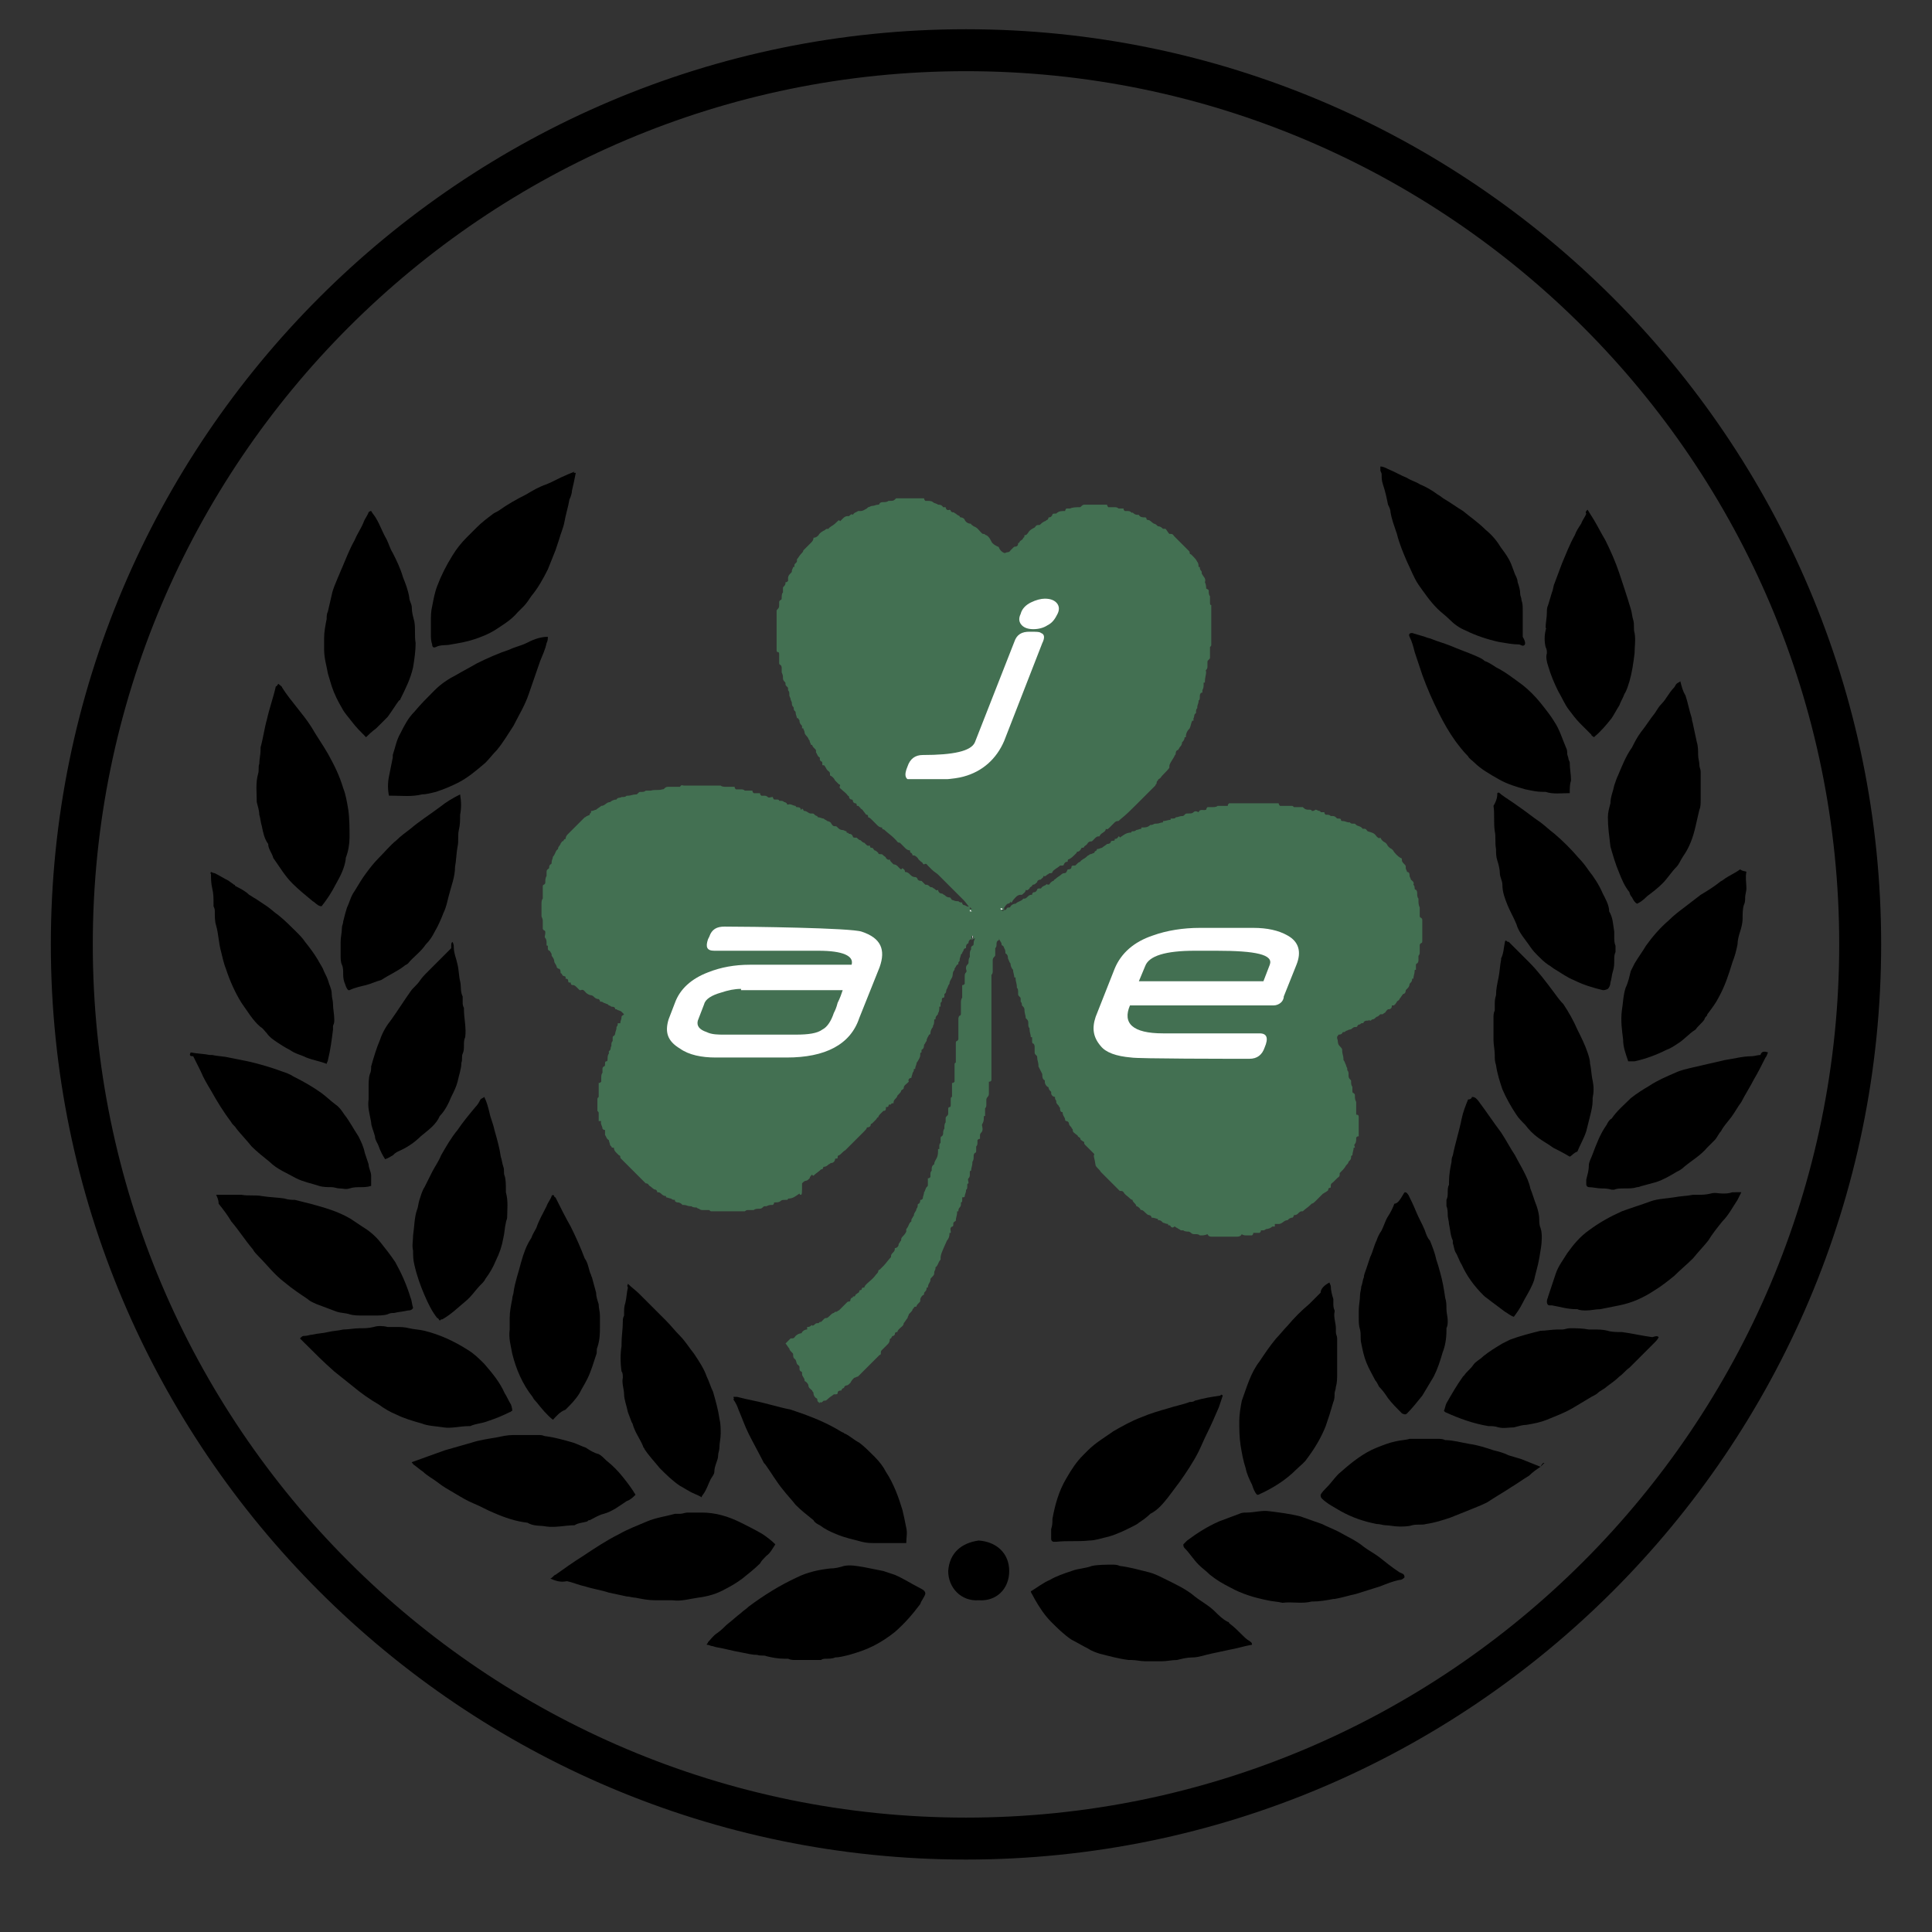 <?xml version="1.0" encoding="UTF-8"?> <!-- Generator: Adobe Illustrator 22.1.0, SVG Export Plug-In . SVG Version: 6.00 Build 0) --> <svg xmlns="http://www.w3.org/2000/svg" xmlns:xlink="http://www.w3.org/1999/xlink" id="Слой_1" x="0px" y="0px" viewBox="0 0 152 152" style="enable-background:new 0 0 152 152;" xml:space="preserve"><rect x="0" y="0" width="152" height="152" fill="#333333" stroke="none"/> <style type="text/css"> .st0{clip-path:url(#SVGID_2_);} .st1{clip-path:url(#SVGID_4_);} .st2{fill:#437052;} .st3{fill:#FFFFFF;} .st4{clip-path:url(#SVGID_10_);fill:#FFFFFF;} .st5{clip-path:url(#SVGID_12_);fill:#FFFFFF;} </style> <g> <g> <defs> <rect id="SVGID_1_" x="12.3" y="30.6" width="132" height="107.6"></rect> </defs> <clipPath id="SVGID_2_"> <use xlink:href="#SVGID_1_" style="overflow:visible;"></use> </clipPath> <g class="st0"> <path d="M115.8,86.3c0.3,0,0.4,0.2,0.5,0.3c0.6,0.8,1.2,1.7,1.8,2.5c0.4,0.6,0.7,1.2,1.1,1.8c0.2,0.4,0.5,0.9,0.7,1.3 c0.2,0.4,0.4,0.8,0.5,1.3c0.2,0.5,0.3,0.9,0.5,1.4c0.1,0.3,0.2,0.7,0.2,1c0,0.2,0,0.5,0.1,0.7c0.1,0.3,0.1,0.6,0.1,0.8 c0,0.5-0.1,1-0.2,1.6c-0.1,0.6-0.3,1.2-0.4,1.7c-0.1,0.3-0.2,0.5-0.3,0.7c-0.2,0.4-0.4,0.7-0.6,1.1c-0.2,0.4-0.4,0.7-0.7,1.1 c-0.3-0.1-0.5-0.3-0.7-0.4c-0.4-0.3-0.8-0.6-1.2-0.9c-0.1-0.1-0.3-0.2-0.5-0.4c-0.7-0.7-1.3-1.5-1.7-2.4c-0.2-0.3-0.3-0.7-0.5-1 c-0.1-0.2-0.1-0.4-0.2-0.7c0-0.1,0-0.1,0-0.2c-0.2-0.4-0.2-0.9-0.3-1.3c0-0.2-0.1-0.5-0.1-0.7c0-0.2,0-0.5-0.1-0.7 c0-0.1,0-0.3,0-0.5c0.1-0.2,0.1-0.4,0.1-0.6c0-0.2,0-0.4,0.1-0.6c0-0.1,0-0.1,0-0.2c0-0.6,0.1-1.1,0.2-1.6c0-0.1,0-0.3,0.1-0.5 c0.2-1,0.5-1.9,0.7-2.9c0.1-0.5,0.3-1,0.5-1.5C115.7,86.5,115.8,86.4,115.8,86.3z"></path> <path d="M124.9,40.1c0.2,0.3,0.3,0.5,0.5,0.8c0.3,0.5,0.6,1.1,0.9,1.6c0.4,0.8,0.8,1.7,1.1,2.6c0.3,0.9,0.6,1.8,0.9,2.8 c0.1,0.3,0.1,0.6,0.2,0.9c0.1,0.3,0,0.7,0.1,1c0.1,0.5,0,1.1,0,1.6c-0.1,0.8-0.2,1.5-0.4,2.2c-0.1,0.3-0.2,0.7-0.4,1 c-0.1,0.3-0.3,0.6-0.4,0.9c-0.2,0.3-0.4,0.7-0.6,1c-0.4,0.5-0.8,1-1.4,1.5c-0.1-0.1-0.2-0.1-0.2-0.2c-0.3-0.3-0.6-0.6-0.9-0.9 c-0.3-0.3-0.6-0.7-0.9-1.1c-0.3-0.4-0.5-0.9-0.8-1.4c-0.3-0.6-0.6-1.3-0.8-2c-0.1-0.3-0.2-0.7-0.1-1c0-0.2,0-0.3-0.1-0.5 c-0.1-0.4-0.1-0.9,0-1.3c0-0.1,0.1-0.2,0-0.2c0-0.4,0.1-0.8,0.1-1.2c0-0.2,0-0.4,0.1-0.6c0.1-0.3,0.2-0.7,0.3-1 c0.1-0.2,0.1-0.5,0.2-0.7c0.2-0.5,0.4-1.1,0.6-1.6c0.3-0.7,0.6-1.5,1-2.2c0.1-0.3,0.3-0.6,0.5-0.9c0.1-0.3,0.3-0.5,0.4-0.8 C124.7,40.3,124.8,40.2,124.9,40.1z"></path> <path d="M43.5,111.7c-0.5-0.4-0.9-0.9-1.3-1.4c-0.1-0.1-0.2-0.2-0.3-0.4c-0.8-1-1.3-2.2-1.6-3.4c-0.1-0.6-0.3-1.2-0.2-1.9 c0-0.3,0-0.6,0-0.9c0-0.5,0.1-1,0.2-1.5c0-0.2,0.1-0.4,0.1-0.5c0.1-0.8,0.4-1.6,0.6-2.4c0.2-0.7,0.4-1.3,0.8-1.9 c0.1-0.3,0.3-0.6,0.4-0.8c0.2-0.6,0.5-1.1,0.8-1.7c0.1-0.3,0.3-0.5,0.4-0.8c0-0.1,0.2-0.1,0.2,0c0,0,0,0.1,0.1,0.1 c0.4,0.8,0.8,1.6,1.2,2.3c0.4,0.8,0.8,1.7,1.1,2.5c0.3,0.4,0.3,0.9,0.5,1.3c0,0.1,0.1,0.2,0.1,0.3c0.1,0.4,0.2,0.7,0.3,1.1 c0,0.3,0.1,0.6,0.2,0.9c0,0.3,0.1,0.6,0.1,0.9c0,0.3,0,0.6,0,0.9c0,0.5,0,1-0.2,1.6c-0.1,0.2,0,0.4-0.1,0.6 c-0.2,0.6-0.4,1.3-0.7,1.9c-0.2,0.4-0.4,0.7-0.6,1.1c-0.3,0.5-0.7,0.9-1.1,1.3C44,111.1,43.8,111.4,43.5,111.7z"></path> <path d="M110.5,93.8c0.2,0,0.2,0.1,0.3,0.2c0.2,0.4,0.4,0.8,0.6,1.3c0.2,0.5,0.5,1,0.7,1.5c0.1,0.3,0.2,0.6,0.4,0.8 c0.2,0.5,0.4,1,0.5,1.5c0.1,0.3,0.2,0.6,0.3,1c0.2,0.7,0.3,1.3,0.4,2c0.1,0.3,0.1,0.6,0.1,0.9c0,0.3,0.1,0.6,0.1,0.9 c0,0.2,0,0.4-0.1,0.6c0,0.1,0,0.1,0,0.2c0,0.6-0.1,1.2-0.3,1.7c-0.2,0.7-0.4,1.3-0.7,1.9c-0.3,0.5-0.6,1-0.9,1.5 c-0.4,0.5-0.8,1-1.2,1.4c-0.1,0.1-0.2,0.1-0.4,0c-0.4-0.4-0.8-0.8-1.1-1.2c-0.2-0.3-0.4-0.6-0.7-0.9c-0.1-0.2-0.2-0.4-0.3-0.5 c-0.2-0.4-0.5-0.9-0.7-1.4c-0.2-0.5-0.3-1-0.4-1.5c-0.1-0.4,0-0.7-0.1-1.1c-0.1-0.3-0.1-0.6-0.1-0.9c0-0.1,0-0.2,0-0.4 c0-0.1,0-0.1,0-0.2c0-0.4,0.1-0.8,0.1-1.2c0-0.2,0.1-0.5,0.1-0.7c0.1-0.2,0.1-0.5,0.2-0.7c0-0.2,0.1-0.4,0.2-0.7 c0.1-0.3,0.2-0.6,0.3-0.9c0.2-0.4,0.3-0.9,0.5-1.3c0.1-0.3,0.2-0.5,0.4-0.8c0.2-0.4,0.3-0.8,0.5-1.1c0.2-0.3,0.4-0.7,0.5-1 C110,94.7,110.2,94.3,110.5,93.8C110.4,93.9,110.5,93.9,110.5,93.8z"></path> <path d="M123.5,91c-0.5-0.3-0.9-0.5-1.3-0.7c-0.4-0.3-0.8-0.5-1.2-0.8c-0.4-0.3-0.7-0.6-1-1c-0.3-0.3-0.5-0.5-0.7-0.8 c-0.4-0.6-0.8-1.3-1.1-2c-0.2-0.6-0.4-1.2-0.5-1.9c-0.1-0.3-0.1-0.5-0.1-0.8c0-0.4-0.1-0.8-0.1-1.2c0-0.6,0-1.1,0-1.7 c0-0.2,0-0.4,0.1-0.6c0-0.1,0-0.2,0-0.4c0-0.3,0-0.5,0.1-0.8c0-0.5,0.1-0.9,0.2-1.4c0.1-0.5,0.1-0.9,0.2-1.4c0,0,0-0.1,0-0.1 c0.2-0.4,0.2-0.8,0.3-1.3c0,0,0-0.1,0.1-0.1c0.1,0.1,0.1,0.1,0.2,0.1c0.4,0.4,0.9,0.9,1.3,1.3c0.1,0.1,0.2,0.2,0.3,0.3 c0.7,0.7,1.3,1.5,1.9,2.3c0.3,0.4,0.5,0.7,0.8,1c0.4,0.6,0.8,1.3,1.1,2c0.3,0.6,0.6,1.2,0.8,1.8c0.1,0.3,0.2,0.6,0.2,0.9 c0.1,0.4,0.1,0.9,0.2,1.3c0.1,0.5,0.1,0.9,0,1.4c0,0.1,0,0.1,0,0.2c0,0.4-0.1,0.8-0.2,1.2c-0.1,0.4-0.2,0.8-0.3,1.2 c-0.2,0.6-0.5,1.1-0.7,1.6C123.8,90.7,123.7,90.9,123.5,91z"></path> <path d="M128.8,71.1c-0.2-0.1-0.3-0.3-0.4-0.5c-0.1-0.1-0.2-0.3-0.2-0.4c-0.4-0.5-0.6-1-0.8-1.5c-0.3-0.7-0.5-1.4-0.7-2.1 c-0.1-0.9-0.2-1.5-0.2-2.3c0-0.4,0.1-0.7,0.2-1.1c0-0.5,0.2-0.9,0.3-1.4c0.1-0.3,0.2-0.6,0.3-0.8c0.3-0.7,0.6-1.5,1.1-2.2 c0.2-0.4,0.4-0.8,0.7-1.2c0.4-0.5,0.7-1,1.1-1.5c0.2-0.3,0.3-0.5,0.5-0.7c0.4-0.4,0.6-0.9,1-1.3c0.1-0.1,0.1-0.2,0.2-0.3 c0.1-0.1,0.2-0.1,0.3-0.2c0.1,0.4,0.2,0.8,0.4,1.1c0.2,0.6,0.3,1.2,0.5,1.8c0,0.2,0.1,0.4,0.1,0.5c0.1,0.5,0.2,0.9,0.3,1.4 c0.1,0.3,0.1,0.7,0.1,1c0,0.3,0.1,0.5,0.1,0.8c0,0.2,0.1,0.3,0.1,0.5c0,0.7,0,1.5,0,2.2c0,0.3,0,0.6-0.1,0.8 c-0.1,0.4-0.2,0.9-0.3,1.3c-0.2,0.9-0.5,1.7-1,2.4c-0.2,0.3-0.3,0.6-0.5,0.8c-0.4,0.4-0.7,0.9-1.1,1.3c-0.4,0.4-0.8,0.7-1.2,1 C129.2,70.9,129,71,128.8,71.1z"></path> <path d="M38.1,86.3c0.2,0.4,0.3,0.8,0.4,1.2c0.1,0.5,0.3,0.9,0.4,1.4c0.2,0.7,0.4,1.4,0.5,2.1c0.1,0.3,0.1,0.5,0.2,0.8 c0.1,0.2,0,0.5,0.1,0.7c0.1,0.3,0.1,0.7,0.1,1.1c0,0.1,0,0.1,0,0.2c0.2,0.7,0.1,1.4,0.1,2c0,0.1-0.1,0.3-0.1,0.4 c-0.1,0.4-0.1,0.8-0.2,1.2c-0.1,0.6-0.3,1.2-0.6,1.8c-0.2,0.5-0.5,1-0.8,1.4c-0.1,0.2-0.2,0.3-0.4,0.5c-0.4,0.4-0.7,0.9-1.2,1.3 c-0.6,0.5-1.1,1-1.8,1.4c-0.1,0-0.1,0-0.2,0.1c-0.1-0.1-0.1-0.2-0.2-0.2c-0.4-0.5-0.7-1.1-1-1.8c-0.3-0.7-0.6-1.5-0.8-2.4 c-0.1-0.4-0.1-0.7-0.1-1.1c-0.1-0.4,0-0.8,0-1.2c0.1-0.7,0.1-1.4,0.3-2c0.1-0.2,0.1-0.5,0.2-0.8c0.1-0.3,0.2-0.7,0.4-1 c0.2-0.4,0.4-0.8,0.6-1.2c0.2-0.4,0.5-0.8,0.7-1.3c0.4-0.7,0.8-1.4,1.3-2c0.4-0.6,0.9-1.2,1.4-1.8c0.2-0.2,0.3-0.4,0.4-0.6 C37.9,86.4,38,86.4,38.1,86.3z"></path> <path d="M16.6,68.6c0.2,0.1,0.3,0.1,0.3,0.1c0.4,0.2,0.7,0.4,1.1,0.6c0.1,0.1,0.3,0.2,0.4,0.3c0.1,0,0.1,0.1,0.1,0.1 c0.4,0.2,0.8,0.4,1.1,0.7c0.2,0.1,0.3,0.2,0.5,0.3c0.3,0.2,0.6,0.4,0.9,0.6c0.3,0.2,0.6,0.5,0.9,0.7c0.5,0.4,1,0.9,1.4,1.3 c0.3,0.3,0.5,0.5,0.7,0.8c0.4,0.5,0.7,0.9,1,1.4c0.1,0.2,0.3,0.5,0.4,0.7c0.1,0.3,0.3,0.6,0.4,0.9c0.1,0.4,0.3,0.7,0.3,1.1 c0,0.3,0.1,0.5,0.1,0.8c0,0.4,0.1,0.8,0.1,1.2c0,0.2,0,0.3-0.1,0.5c0,0.1,0,0.2,0,0.3c-0.1,0.8-0.2,1.6-0.4,2.4 c0,0.1-0.1,0.2-0.1,0.3c-0.5-0.2-1.1-0.3-1.6-0.5c-0.4-0.2-0.9-0.3-1.3-0.6c-0.4-0.2-0.7-0.4-1-0.6c-0.3-0.2-0.6-0.4-0.8-0.7 c-0.2-0.2-0.3-0.4-0.5-0.5c-0.6-0.5-1-1.2-1.5-1.9c-0.5-0.8-0.9-1.7-1.2-2.6c-0.2-0.5-0.3-1-0.4-1.4c-0.2-0.7-0.2-1.4-0.4-2.1 c-0.1-0.3-0.1-0.7-0.1-1.1c0-0.1,0-0.2-0.1-0.4c0-0.1,0-0.2,0-0.2c0-0.4,0-0.8-0.1-1.2c-0.1-0.4-0.1-0.8-0.1-1.2 C16.5,68.8,16.5,68.8,16.6,68.6z"></path> <path d="M35.6,74.1c0.1,0.2,0.1,0.3,0.1,0.4c0,0.5,0.2,0.9,0.3,1.4c0.1,0.4,0.1,0.9,0.2,1.3c0.1,0.4,0,0.8,0.2,1.2 c0,0.1,0,0.2,0,0.4c0,0.2,0,0.3,0.1,0.5c0,0,0,0.1,0,0.1c0,0.7,0.2,1.5,0.1,2.2c-0.2,0.4,0,0.9-0.2,1.3c-0.1,0.2,0,0.5-0.1,0.7 c0,0.5-0.2,1-0.3,1.5c-0.1,0.4-0.3,0.8-0.5,1.2c-0.2,0.5-0.5,1.1-0.9,1.5c-0.3,0.7-0.9,1.1-1.5,1.6c-0.5,0.5-1.1,0.9-1.8,1.2 c-0.2,0.1-0.3,0.2-0.4,0.3c-0.2,0.1-0.3,0.2-0.6,0.3c-0.2-0.3-0.4-0.7-0.5-1c-0.1-0.3-0.3-0.5-0.3-0.8c-0.1-0.4-0.3-0.8-0.3-1.1 c-0.1-0.6-0.3-1.2-0.2-1.8c0-0.3,0-0.6,0-0.9c0-0.4,0-0.8,0.1-1.1c0.1-0.2,0.1-0.4,0.1-0.6c0.2-0.7,0.4-1.4,0.7-2.1 c0.2-0.6,0.5-1.1,0.9-1.6c0.5-0.7,1-1.5,1.5-2.2c0.2-0.3,0.5-0.5,0.7-0.8c0.2-0.3,0.4-0.5,0.7-0.8c0.1-0.1,0.1-0.1,0.2-0.2 c0.5-0.5,1.1-1.1,1.6-1.6C35.5,74.2,35.5,74.2,35.6,74.1z"></path> <path d="M28.8,58c-0.4-0.4-0.8-0.8-1.1-1.2c-0.3-0.4-0.6-0.7-0.8-1.1c-0.3-0.5-0.6-1.1-0.8-1.7c-0.1-0.3-0.2-0.7-0.3-1 c-0.1-0.6-0.3-1.2-0.3-1.9c0-0.3,0-0.6,0-0.9c0-0.5,0.1-1,0.2-1.5c0-0.2,0-0.4,0.1-0.6c0.1-0.4,0.2-0.9,0.3-1.3 c0.1-0.5,0.3-0.9,0.5-1.4c0.1-0.2,0.2-0.5,0.3-0.7c0.3-0.7,0.6-1.5,1-2.2c0.2-0.5,0.5-0.9,0.7-1.4c0.1-0.3,0.3-0.5,0.4-0.8 c0,0,0.1-0.1,0.2-0.1c0.1,0.2,0.3,0.4,0.4,0.6c0.3,0.5,0.5,1.1,0.8,1.6c0.2,0.4,0.3,0.8,0.5,1.1c0.3,0.6,0.6,1.2,0.8,1.9 c0.2,0.5,0.4,1,0.5,1.6c0,0.3,0.2,0.5,0.2,0.8c0,0.4,0.1,0.7,0.2,1.1c0.1,0.6,0,1.1,0.1,1.7c0,0.6-0.1,1.3-0.2,1.9 c-0.2,0.9-0.6,1.7-1,2.5c0,0,0,0.1-0.1,0.1c-0.3,0.4-0.6,0.9-0.9,1.3c-0.3,0.3-0.6,0.6-0.9,0.9C29.2,57.6,29,57.8,28.8,58z"></path> <path d="M21.9,53.8c0.1,0.1,0.3,0.2,0.3,0.3c0.7,1.1,1.6,2,2.3,3.1c0.4,0.7,0.9,1.4,1.3,2.1c0.5,0.9,0.9,1.7,1.2,2.7 c0.2,0.5,0.3,1.1,0.4,1.7c0.1,0.7,0.1,1.5,0.1,2.2c0,0.5-0.1,1.1-0.3,1.6c0,0,0,0.1,0,0.1c-0.1,0.7-0.4,1.3-0.8,2 c-0.3,0.6-0.7,1.2-1.1,1.7c-0.3,0-0.5-0.3-0.7-0.4C24,70.4,23.5,70,23,69.5c-0.6-0.6-1-1.3-1.5-2c-0.1-0.4-0.4-0.7-0.4-1.1 c-0.3-0.4-0.4-0.9-0.5-1.4c-0.1-0.3-0.1-0.6-0.2-0.9c0-0.3-0.1-0.6-0.2-1c0,0,0,0,0,0c0-0.7-0.1-1.5,0.1-2.2 c0.1-0.3,0-0.6,0.1-0.8c0-0.4,0.1-0.7,0.1-1.1c0-0.1,0-0.1,0-0.2c0.2-0.7,0.3-1.5,0.5-2.2c0.2-0.9,0.5-1.7,0.7-2.6 C21.8,54,21.8,53.9,21.9,53.8z"></path> <path d="M117.8,62.4c0.1-0.1,0.2,0,0.3,0.1c0.4,0.3,0.9,0.6,1.3,0.9c0.6,0.4,1.2,0.9,1.8,1.3c0.4,0.3,0.7,0.6,1.1,0.9 c0.7,0.6,1.3,1.2,1.9,1.9c0.3,0.3,0.6,0.7,0.8,1c0.4,0.5,0.8,1.1,1.1,1.8c0.2,0.4,0.5,0.9,0.5,1.4c0.3,0.5,0.3,1,0.4,1.6 c0,0.1,0,0.3,0,0.4c0,0.2,0,0.5,0.1,0.7c0,0.1,0,0.3,0,0.5c-0.1,0.2-0.1,0.4-0.1,0.6c0,0.3,0,0.6-0.1,0.9 c-0.1,0.3-0.1,0.6-0.2,0.9c0,0.2-0.1,0.4-0.2,0.5c-0.2,0.1-0.3,0.1-0.4,0.1c-0.8-0.2-1.5-0.4-2.3-0.8c-0.5-0.2-0.9-0.5-1.4-0.8 c-0.2-0.1-0.4-0.3-0.6-0.4c-0.3-0.2-0.6-0.5-0.8-0.7c-0.2-0.2-0.4-0.4-0.6-0.7c-0.4-0.6-0.9-1.1-1.1-1.8c-0.2-0.5-0.5-1-0.7-1.5 c-0.2-0.5-0.4-1-0.4-1.6c0-0.3-0.2-0.6-0.2-0.9c0-0.3-0.1-0.7-0.2-1c-0.1-0.3-0.1-0.6-0.1-0.9c-0.1-0.5,0-1-0.1-1.4 c-0.1-0.7,0-1.4-0.1-2C117.8,62.9,117.8,62.6,117.8,62.4z"></path> <path d="M49.4,101c0.3,0.3,0.6,0.5,0.9,0.8c0.7,0.7,1.4,1.4,2.1,2.1c0.4,0.4,0.7,0.8,1.1,1.2c0.4,0.4,0.7,0.9,1.1,1.4 c0.4,0.6,0.8,1.2,1,1.8c0.2,0.4,0.3,0.8,0.5,1.2c0.2,0.7,0.4,1.4,0.5,2.1c0.1,0.4,0.1,0.8,0.1,1.2c0,0.4-0.1,0.7-0.1,1.1 c0,0.2-0.1,0.4-0.1,0.6c0,0.4-0.3,0.8-0.3,1.3c0,0.2-0.2,0.4-0.3,0.6c-0.2,0.4-0.3,0.8-0.6,1.2c0,0-0.1,0.1-0.1,0.2 c-0.3-0.2-0.7-0.3-1-0.5c-0.2-0.1-0.5-0.3-0.7-0.4c-0.6-0.4-1.1-0.9-1.6-1.4c-0.4-0.5-0.8-0.9-1.2-1.5c0-0.1-0.1-0.1-0.1-0.2 c-0.2-0.5-0.5-0.9-0.7-1.4c-0.1-0.2-0.1-0.4-0.2-0.5c-0.1-0.3-0.2-0.5-0.3-0.8c-0.1-0.5-0.3-1-0.3-1.4c0-0.4-0.2-0.9-0.1-1.3 c0-0.2,0-0.4-0.1-0.5c-0.1-0.7-0.1-1.4,0-2c0-0.1,0-0.1,0-0.2c0-0.6,0.1-1.1,0.1-1.7c0-0.2,0-0.3,0.1-0.5c0-0.1,0-0.2,0-0.2 c0-0.3,0-0.5,0.1-0.8c0.1-0.4,0.1-0.8,0.2-1.2C49.3,101.1,49.4,101.1,49.4,101z"></path> <path d="M104.6,100.9c0,0.1,0.1,0.2,0.1,0.3c0,0.3,0.1,0.7,0.2,1c0,0.1,0,0.2,0,0.3c0,0.2,0,0.4,0.1,0.6c0,0,0,0.1,0,0.1 c-0.1,0.4,0.1,0.9,0.1,1.3c0,0.1,0,0.2,0,0.3c0,0.2,0.1,0.3,0.1,0.5c0,0.9,0,1.9,0,2.8c0,0.3,0,0.7-0.1,1c0,0.2-0.1,0.4-0.1,0.5 c0,0.2,0,0.5-0.1,0.7c-0.1,0.3-0.2,0.7-0.3,1c-0.1,0.3-0.2,0.6-0.3,0.9c-0.4,1-0.9,1.8-1.5,2.6c-0.2,0.3-0.5,0.5-0.8,0.8 c-0.9,0.9-1.9,1.5-3,2c0,0-0.1,0-0.1,0c-0.2-0.2-0.3-0.5-0.4-0.8c-0.2-0.4-0.4-0.8-0.5-1.3c-0.2-0.6-0.3-1.2-0.4-1.8 c-0.1-0.7-0.1-1.3-0.1-1.9c0-0.5,0.1-1.1,0.2-1.6c0.4-1.1,0.7-2.2,1.4-3.1c0.4-0.6,0.8-1.2,1.3-1.8c0.3-0.3,0.6-0.7,0.9-1 c0.5-0.6,1.1-1.2,1.7-1.7c0.3-0.3,0.6-0.6,0.9-0.9C103.9,101.4,104.2,101.1,104.6,100.9z"></path> <path d="M36.2,62.5C36.2,62.5,36.2,62.5,36.2,62.5c0.1,0.6,0.1,1.1,0,1.6c0,0.4,0,0.8-0.1,1.2c-0.1,0.4,0,0.9-0.1,1.3 c-0.1,0.5-0.1,1.1-0.2,1.6c0,0.8-0.3,1.5-0.5,2.3c-0.1,0.4-0.2,0.9-0.4,1.3c-0.2,0.5-0.4,1-0.7,1.5c-0.2,0.4-0.4,0.7-0.7,1 c-0.4,0.6-1,1-1.4,1.5c-0.1,0.1-0.2,0.1-0.3,0.2c-0.5,0.4-1.2,0.7-1.8,1.1c-0.4,0.1-0.8,0.3-1.2,0.4c-0.4,0.1-0.9,0.2-1.3,0.4 c0,0-0.1,0-0.1,0c-0.2-0.2-0.2-0.4-0.3-0.6C27,77,27,76.8,27,76.6c0-0.2,0-0.5-0.1-0.7c-0.1-0.2-0.1-0.5-0.1-0.7 c0-0.4,0-0.7,0-1.1c0-0.4,0.1-0.7,0.1-1.1c0-0.2,0.1-0.3,0.1-0.5c0.1-0.4,0.2-0.8,0.3-1.1c0.2-0.4,0.3-0.9,0.6-1.3 c0.3-0.5,0.6-1,0.9-1.4c0.3-0.4,0.6-0.8,1-1.2c0.5-0.5,0.9-1,1.4-1.4c0.3-0.3,0.7-0.6,1.1-0.9c0.7-0.6,1.5-1.1,2.3-1.7 c0.5-0.4,1-0.7,1.6-1C36.1,62.5,36.1,62.5,36.2,62.5z"></path> <path d="M119.8,50.8c-0.1,0-0.2-0.1-0.3-0.1c-0.5,0-1-0.1-1.6-0.2c-0.9-0.2-1.8-0.5-2.6-0.9c-0.5-0.2-0.9-0.5-1.3-0.9 c-0.3-0.3-0.6-0.5-0.9-0.8c-0.6-0.6-1-1.2-1.5-1.9c-0.4-0.6-0.6-1.2-0.9-1.8c-0.3-0.7-0.6-1.4-0.8-2.2c-0.2-0.6-0.4-1.1-0.5-1.7 c0-0.2-0.1-0.4-0.2-0.6c-0.1-0.5-0.2-1-0.4-1.6c-0.1-0.3-0.1-0.5-0.1-0.8c0-0.1-0.1-0.2-0.1-0.3c0-0.1,0-0.1,0-0.3 c0.2,0,0.4,0.1,0.6,0.2c0.5,0.2,1,0.5,1.5,0.7c0.3,0.2,0.7,0.3,1,0.5c0.5,0.2,1,0.5,1.4,0.8c0.2,0.1,0.4,0.3,0.6,0.4 c0.5,0.3,0.9,0.6,1.4,0.9c0.6,0.5,1.2,0.9,1.8,1.5c0.5,0.4,0.9,0.9,1.2,1.4c0.3,0.4,0.6,0.8,0.8,1.3c0.1,0.3,0.2,0.5,0.3,0.8 c0.1,0.2,0.2,0.4,0.2,0.6c0.1,0.3,0.2,0.6,0.2,0.9c0,0.2,0.1,0.3,0.1,0.5c0.1,0.3,0.1,0.5,0.1,0.8c0,0.7,0,1.4,0,2.1 C120.1,50.6,120,50.8,119.8,50.8z"></path> <path d="M137.4,68.6c-0.1,0.4,0,0.9,0,1.3c0,0.2-0.1,0.5-0.1,0.7c0,0.2,0,0.4-0.1,0.6c-0.1,0.3-0.1,0.7-0.1,1.1 c0,0.3-0.1,0.7-0.2,1c-0.1,0.3-0.2,0.7-0.2,1c-0.1,0.5-0.2,0.9-0.4,1.4c-0.3,1-0.6,1.9-1.1,2.8c-0.2,0.4-0.5,0.8-0.8,1.2 c-0.1,0.1-0.1,0.2-0.1,0.2c-0.1,0.1-0.2,0.2-0.2,0.3c-0.2,0.3-0.5,0.5-0.7,0.8c-0.5,0.3-0.9,0.8-1.4,1.1 c-0.3,0.2-0.6,0.4-0.9,0.5c-0.8,0.4-1.6,0.7-2.5,0.9c-0.1,0-0.3,0-0.5,0c-0.2-0.6-0.4-1.1-0.4-1.7c-0.1-0.8-0.2-1.5-0.1-2.3 c0.1-0.6,0.1-1.2,0.3-1.8c0.2-0.4,0.3-0.9,0.4-1.3c0.1-0.2,0.2-0.4,0.3-0.6c0.3-0.5,0.6-0.9,0.9-1.4c0.5-0.7,1.1-1.4,1.8-2 c0.4-0.4,0.8-0.7,1.2-1c0.4-0.3,0.9-0.7,1.3-1c0.5-0.3,1-0.6,1.5-1c0.1-0.1,0.2-0.1,0.3-0.2c0.4-0.3,0.9-0.5,1.3-0.8 C137.2,68.6,137.3,68.5,137.4,68.6z"></path> <path d="M123.5,62.4c-0.7,0-1.3,0.1-1.9-0.1c-0.1,0-0.1,0-0.2,0c-0.5,0-0.9-0.1-1.4-0.2c-0.7-0.2-1.4-0.4-2.1-0.8 c-0.7-0.4-1.4-0.8-1.9-1.3c-0.2-0.2-0.4-0.3-0.5-0.5c-0.4-0.4-0.7-0.8-1-1.2c-0.5-0.7-0.9-1.4-1.3-2.2c-0.5-1-0.9-1.9-1.3-3 c-0.2-0.6-0.4-1.2-0.6-1.8c-0.1-0.4-0.2-0.8-0.4-1.2c-0.1-0.2,0-0.3,0.2-0.3c0.3,0.1,0.7,0.2,1,0.3c0.2,0.1,0.4,0.1,0.6,0.2 c0.5,0.2,0.9,0.3,1.4,0.5c0.7,0.3,1.3,0.5,2,0.8c0.2,0.1,0.5,0.2,0.7,0.4c0.3,0.1,0.6,0.3,0.9,0.5c0.8,0.4,1.4,0.9,2.1,1.4 c0.5,0.4,1,0.9,1.4,1.4c0.4,0.5,0.8,1,1.1,1.5c0.4,0.6,0.6,1.3,0.9,2c0.1,0.2,0.1,0.3,0.1,0.5c0,0.1,0.1,0.3,0.1,0.4 c0,0.1,0.1,0.2,0.1,0.3c0,0.5,0.1,0.9,0.1,1.4C123.5,61.7,123.5,62,123.5,62.4z"></path> <path d="M57.7,109.9c0.1,0,0.2,0,0.3,0c0.4,0.1,0.8,0.2,1.3,0.3c1,0.2,1.9,0.5,2.9,0.7c1.2,0.4,2.3,0.8,3.4,1.4 c0.2,0.1,0.5,0.3,0.7,0.4c0.1,0,0.1,0.1,0.2,0.1c0.4,0.2,0.7,0.5,1.1,0.7c0.4,0.3,0.8,0.7,1.2,1.1c0.4,0.4,0.7,0.8,0.9,1.2 c0.6,0.9,1,2,1.3,3c0.1,0.4,0.2,0.9,0.3,1.4c0.1,0.4,0,0.8,0,1.2c-0.1,0-0.2,0-0.3,0c-0.7,0-1.5,0-2.2,0c-0.3,0-0.6,0-1-0.1 c-0.7-0.2-1.3-0.3-2-0.6c-0.5-0.2-0.9-0.4-1.3-0.7c-0.2-0.1-0.4-0.2-0.5-0.4c-0.5-0.4-1-0.8-1.4-1.2c-0.3-0.4-0.7-0.8-1-1.2 c-0.5-0.6-0.9-1.3-1.4-2c0,0-0.1-0.1-0.1-0.1c-0.4-0.8-0.8-1.5-1.2-2.3c-0.3-0.6-0.5-1.2-0.8-1.9c-0.1-0.3-0.2-0.5-0.4-0.8 C57.8,110,57.7,110,57.7,109.9z"></path> <path d="M15,82.8c0.5,0.1,1,0.1,1.5,0.2c0.1,0,0.2,0,0.2,0c0.4,0.1,0.9,0.1,1.3,0.2c0.5,0.1,1,0.2,1.5,0.3 c0.9,0.2,1.9,0.5,2.7,0.8c0.3,0.1,0.6,0.2,0.9,0.4c0.8,0.4,1.5,0.8,2.2,1.3c0.4,0.3,0.7,0.6,1.1,0.9c0.3,0.2,0.5,0.5,0.7,0.8 c0.4,0.5,0.7,1.1,1.1,1.7c0.2,0.4,0.4,0.8,0.5,1.3c0.1,0.3,0.2,0.6,0.3,0.9c0,0.3,0.2,0.6,0.2,0.9c0,0.2,0,0.5,0,0.8 c-0.3,0.1-0.6,0.1-0.8,0.1c-0.3,0-0.6,0-0.9,0.1c-0.3,0.1-0.5,0-0.8,0c-0.2,0-0.4-0.1-0.6-0.1c-0.3,0-0.7,0-1-0.1 c-0.6-0.2-1.2-0.3-1.8-0.6c-0.7-0.4-1.5-0.7-2.1-1.3c-0.5-0.4-1-0.8-1.4-1.2c-0.4-0.5-0.8-0.9-1.2-1.4c-0.1-0.2-0.3-0.3-0.4-0.5 c-0.6-0.8-1.1-1.6-1.6-2.5c-0.3-0.5-0.6-1-0.8-1.5c-0.2-0.4-0.4-0.8-0.6-1.2C14.9,83.1,14.9,83,15,82.8z"></path> <path d="M17,94c0.7,0,1.4,0,2,0c0.5,0.1,1.1,0,1.6,0.1c0.6,0.1,1.2,0.1,1.8,0.2c0.3,0.1,0.6,0.1,0.8,0.1c0.4,0.1,0.8,0.2,1.2,0.3 c1.1,0.3,2.2,0.6,3.2,1.2c0.3,0.2,0.6,0.4,0.9,0.6c0.5,0.3,1,0.7,1.4,1.2c0.4,0.5,0.8,1,1.2,1.6c0.5,0.9,0.9,1.8,1.2,2.8 c0.1,0.2,0.1,0.5,0.2,0.8c-0.1,0.2-0.3,0.2-0.4,0.2c-0.4,0.1-0.7,0.1-1.1,0.2c-0.2,0-0.3,0-0.5,0.1c-0.3,0.1-0.7,0.1-1.1,0.1 c-0.3,0-0.5,0-0.8,0c-0.4,0-0.8,0-1.1-0.1c-0.3-0.1-0.7-0.1-1-0.2c-0.5-0.2-1.1-0.4-1.6-0.6c-0.2-0.1-0.5-0.2-0.7-0.4 c-0.6-0.4-1.2-0.8-1.8-1.3c-0.8-0.6-1.4-1.4-2.1-2.1c-0.1-0.1-0.3-0.3-0.4-0.5c-0.6-0.7-1.1-1.5-1.7-2.2c-0.3-0.5-0.6-0.9-1-1.4 C17.2,94.4,17.1,94.2,17,94z"></path> <path d="M45.3,37.2c-0.1,0.5-0.2,1-0.3,1.4c0,0.2-0.1,0.5-0.2,0.7c-0.1,0.6-0.3,1.2-0.4,1.8c-0.1,0.5-0.3,0.9-0.4,1.3 c-0.1,0.3-0.2,0.6-0.3,0.9c-0.2,0.5-0.4,1-0.6,1.5c-0.4,0.8-0.8,1.5-1.3,2.1c-0.2,0.3-0.4,0.6-0.6,0.8c-0.2,0.2-0.3,0.3-0.5,0.5 c-0.5,0.6-1.2,1-1.8,1.4c-0.5,0.3-1,0.5-1.6,0.7c-0.6,0.2-1.2,0.3-1.8,0.4c-0.4,0.1-0.8,0-1.2,0.2c-0.2,0.1-0.3,0-0.3-0.2 c-0.1-0.3-0.1-0.5-0.1-0.8c0-0.3,0-0.7,0-1c0-0.4,0-0.8,0.1-1.2c0.1-0.5,0.2-1.1,0.4-1.6c0.3-0.8,0.7-1.6,1.2-2.4 c0.3-0.5,0.7-1,1.1-1.4c0.3-0.3,0.5-0.5,0.8-0.8c0.4-0.4,0.8-0.7,1.2-1c0.1-0.1,0.3-0.2,0.5-0.3c0.7-0.5,1.4-0.9,2.2-1.3 c0.5-0.3,1-0.6,1.6-0.8c0.5-0.2,1-0.5,1.5-0.7c0.2-0.1,0.5-0.2,0.7-0.3C45.1,37.2,45.1,37.2,45.3,37.2z"></path> <path d="M81.1,125.2c0.5-0.3,1-0.7,1.5-0.9c0.5-0.3,1.1-0.5,1.7-0.7c0.5-0.2,1.1-0.2,1.6-0.4c0.5-0.1,1.1-0.1,1.6-0.1 c0.2,0,0.4,0,0.6,0.1c0.8,0.1,1.5,0.3,2.3,0.5c0.4,0.1,0.8,0.3,1.2,0.5c0.8,0.4,1.7,0.8,2.4,1.4c0.5,0.4,1.1,0.7,1.6,1.2 c0.3,0.3,0.6,0.6,1,0.8c0,0,0.1,0,0.1,0.1c0.4,0.3,0.7,0.6,1.1,1c0.1,0.1,0.3,0.3,0.5,0.4c0.1,0.1,0.2,0.1,0.2,0.3 c-0.6,0.1-1.2,0.3-1.8,0.4c-0.5,0.1-0.9,0.2-1.4,0.3c-0.5,0.1-1,0.3-1.5,0.3c-0.4,0-0.8,0.1-1.2,0.2c-0.4,0-0.8,0.1-1.2,0.1 c-0.4,0-0.8,0-1.3,0c-0.4,0-0.7-0.1-1.1-0.1c-0.1,0-0.2,0-0.2,0c-0.8-0.1-1.5-0.3-2.3-0.5c-0.3-0.1-0.6-0.2-0.9-0.4 c-0.4-0.2-0.9-0.5-1.3-0.7c-0.6-0.4-1.1-0.9-1.6-1.4c-0.5-0.5-0.9-1.1-1.3-1.8C81.2,125.4,81.1,125.3,81.1,125.2z"></path> <path d="M96.2,109.8c-0.1,0.3-0.2,0.6-0.3,0.9c-0.3,0.7-0.6,1.4-1,2.2c-0.2,0.4-0.4,0.9-0.6,1.3c-0.4,0.8-1,1.7-1.5,2.4 c-0.3,0.4-0.6,0.8-0.9,1.2c-0.4,0.5-0.8,1-1.4,1.3c-0.3,0.3-0.6,0.5-0.9,0.7c-0.1,0.1-0.3,0.2-0.5,0.3c-0.6,0.3-1.2,0.6-1.9,0.8 c-0.5,0.1-1,0.3-1.5,0.3c-0.9,0.1-1.7,0-2.6,0.1c-0.1,0-0.1,0-0.2,0c-0.1,0-0.2-0.1-0.2-0.2c0-0.3,0-0.6,0-0.8 c0.1-0.3,0.1-0.5,0.1-0.8c0.2-1.1,0.5-2.2,1.1-3.2c0.4-0.7,0.8-1.3,1.3-1.8c0.1-0.1,0.3-0.3,0.4-0.4c0.6-0.6,1.3-1,2-1.5 c0.7-0.4,1.4-0.8,2.2-1.1c0.7-0.3,1.4-0.5,2.1-0.7c0.6-0.2,1.2-0.3,1.7-0.5c0.1,0,0.3,0,0.4-0.1c0.7-0.2,1.3-0.3,2-0.4 C96.1,109.7,96.1,109.7,96.2,109.8z"></path> <path d="M43.1,50.1c0,0.2,0,0.3-0.1,0.5c-0.1,0.5-0.3,0.9-0.5,1.4c-0.3,0.9-0.6,1.7-0.9,2.6c-0.3,0.9-0.8,1.7-1.2,2.5 c-0.4,0.6-0.8,1.3-1.3,1.9c-0.3,0.3-0.6,0.7-0.9,1c-0.7,0.6-1.4,1.2-2.2,1.6c-0.6,0.3-1.1,0.5-1.7,0.7c-0.4,0.1-0.8,0.2-1.1,0.2 c-0.8,0.2-1.6,0.1-2.4,0.1c-0.1,0-0.1,0-0.2,0c0,0,0,0,0,0c-0.1-0.5-0.1-1,0-1.5c0.1-0.5,0.2-1,0.3-1.5c0-0.1,0-0.1,0-0.2 c0.2-0.6,0.3-1.2,0.6-1.7c0.3-0.6,0.6-1.2,1.1-1.7c0.5-0.6,1-1.1,1.6-1.7c0.5-0.5,1.1-0.9,1.7-1.2c0.5-0.3,1.1-0.6,1.6-0.9 c0.8-0.4,1.7-0.8,2.6-1.1c0.4-0.2,0.9-0.3,1.3-0.5C41.8,50.4,42.4,50.1,43.1,50.1z"></path> <path d="M139.1,82.8c-0.1,0.2-0.1,0.3-0.2,0.4c-0.3,0.6-0.6,1.2-0.9,1.7c-0.3,0.6-0.7,1.2-1,1.8c-0.3,0.4-0.5,0.8-0.8,1.2 c-0.3,0.4-0.6,0.7-0.8,1.1c-0.2,0.2-0.3,0.5-0.5,0.7c-0.2,0.2-0.4,0.4-0.6,0.6c-0.5,0.6-1.2,1-1.8,1.5c-0.2,0.2-0.4,0.3-0.6,0.4 c-0.5,0.3-1,0.6-1.6,0.8c-0.4,0.1-0.7,0.2-1.1,0.3c-0.1,0-0.2,0.1-0.4,0.1c-0.3,0.1-0.6,0.1-1,0.1c-0.3,0-0.6,0-0.8,0.1 c-0.1,0-0.1,0-0.2,0c-0.3-0.1-0.6-0.1-0.8-0.1c-0.3,0-0.7-0.1-1-0.1c-0.1,0-0.2-0.1-0.2-0.2c0-0.1,0-0.3,0-0.4 c0.1-0.4,0.2-0.7,0.2-1.1c0-0.3,0.2-0.6,0.3-0.9c0.3-0.8,0.6-1.6,1.1-2.3c0.1-0.2,0.2-0.4,0.4-0.5c0.4-0.6,1-1.1,1.5-1.6 c0.5-0.4,1-0.7,1.5-1c0.6-0.4,1.3-0.7,2-1c0.4-0.2,0.9-0.3,1.3-0.4c0.9-0.2,1.7-0.4,2.6-0.6c0.7-0.1,1.4-0.3,2.1-0.3 c0.2,0,0.5-0.1,0.7-0.1C138.6,82.7,138.8,82.7,139.1,82.8z"></path> <path d="M137,93.8c-0.1,0.2-0.2,0.4-0.3,0.6c-0.4,0.6-0.7,1.2-1.2,1.7c-0.4,0.5-0.8,1-1.1,1.5c-0.4,0.5-0.8,0.9-1.2,1.4 c-0.5,0.5-1,0.9-1.5,1.4c-0.5,0.4-1,0.8-1.5,1.1c-0.9,0.6-1.8,1-2.8,1.2c-0.5,0.1-1,0.2-1.5,0.3c-0.4,0-0.7,0.1-1.1,0.1 c-0.2,0-0.5,0-0.7-0.1c0,0-0.1,0-0.1,0c-0.7,0-1.3-0.2-1.9-0.3c-0.1,0-0.2,0-0.2,0c-0.1,0-0.2-0.1-0.2-0.3c0-0.2,0.1-0.3,0.1-0.4 c0.2-0.6,0.4-1.2,0.6-1.8c0.2-0.6,0.6-1.1,0.9-1.6c0.5-0.7,1-1.3,1.7-1.8c0.8-0.6,1.7-1.1,2.6-1.5c0.8-0.3,1.5-0.5,2.3-0.8 c0.6-0.2,1.2-0.2,1.8-0.3c0.5-0.1,1-0.1,1.5-0.2c0.1,0,0.2,0,0.3,0c0.4,0,0.7,0,1.1-0.1c0.3-0.1,0.6,0,0.9,0c0.3,0,0.5,0,0.8-0.1 C136.5,93.8,136.7,93.8,137,93.8z"></path> <path d="M40.3,111c-0.1,0-0.1,0.1-0.2,0.1c-0.6,0.3-1.1,0.5-1.7,0.7c-0.5,0.2-1,0.2-1.4,0.4c0,0-0.1,0-0.1,0 c-0.7,0-1.4,0.2-2,0.1c-0.6-0.1-1.2-0.1-1.7-0.3c-0.7-0.2-1.4-0.4-2-0.7c-0.5-0.2-1-0.5-1.4-0.8c-0.7-0.4-1.4-0.9-2-1.4 c-0.5-0.4-1-0.8-1.5-1.2c-0.8-0.7-1.6-1.5-2.4-2.3c-0.1-0.1-0.2-0.2-0.3-0.3c0.2-0.2,0.2-0.2,0.4-0.2c0.2,0,0.4-0.1,0.6-0.1 c0.4-0.1,0.8-0.1,1.2-0.2c0.4-0.1,0.8-0.1,1.2-0.2c0.4,0,0.9-0.1,1.3-0.1c0.4,0,0.7,0,1.1-0.1c0.3-0.1,0.7-0.1,1.1,0 c0.2,0,0.4,0,0.6,0c0.4,0,0.7,0,1.1,0.1c0.4,0.1,0.8,0.1,1.2,0.2c1.2,0.3,2.3,0.8,3.4,1.5c0.5,0.3,0.9,0.7,1.3,1.1 c0.6,0.7,1.2,1.4,1.6,2.3c0.2,0.3,0.3,0.6,0.5,0.9C40.3,110.8,40.3,110.9,40.3,111z"></path> <path d="M110.5,124.1c-0.1,0.1-0.2,0.2-0.4,0.2c-0.5,0.1-1,0.3-1.5,0.5c-0.6,0.2-1.3,0.4-1.9,0.6c-0.5,0.1-1.1,0.3-1.7,0.4 c0,0-0.1,0-0.1,0c-0.5,0.1-1.1,0.2-1.6,0.2c0,0-0.1,0-0.1,0c-0.8,0.2-1.5,0-2.3,0.1c-0.4-0.1-0.8-0.1-1.2-0.2c-1-0.2-2-0.5-2.9-1 c-0.6-0.3-1.1-0.6-1.6-1c-0.3-0.3-0.6-0.5-0.9-0.8c-0.4-0.4-0.7-0.9-1.1-1.3c-0.1-0.1-0.1-0.2-0.1-0.3c0.1-0.1,0.2-0.2,0.3-0.3 c0.8-0.6,1.6-1.1,2.5-1.5c0.5-0.2,1.1-0.4,1.6-0.6c0.2-0.1,0.4-0.1,0.6-0.1c0.6,0,1.2-0.2,1.8-0.1c0.8,0.1,1.6,0.2,2.4,0.4 c0.6,0.2,1.1,0.4,1.7,0.6c0.4,0.2,0.9,0.4,1.3,0.6c0.7,0.4,1.4,0.7,2,1.2c0.4,0.3,0.8,0.5,1.2,0.8c0.5,0.4,1,0.8,1.6,1.2 C110.3,123.8,110.5,123.8,110.5,124.1z"></path> <path d="M121.5,115.1c-0.1,0.1-0.2,0.2-0.3,0.3c-0.3,0.2-0.6,0.4-0.9,0.7c-0.5,0.3-0.9,0.6-1.4,0.9c-0.6,0.4-1.3,0.8-1.9,1.2 c-0.4,0.2-0.9,0.4-1.4,0.6c-0.5,0.2-1,0.4-1.5,0.6c-0.6,0.2-1.2,0.4-1.9,0.5c-0.3,0.1-0.7,0-1.1,0.1c-0.3,0.1-0.7,0.1-1,0.1 c-0.4,0-0.8-0.1-1.1-0.1c-0.2,0-0.4-0.1-0.7-0.1c-1-0.2-1.9-0.5-2.8-1c-0.5-0.3-1.1-0.6-1.5-1c-0.1-0.1-0.1-0.2-0.1-0.3 c0.1-0.2,0.3-0.4,0.5-0.6c0.4-0.4,0.7-0.9,1.1-1.2c0.9-0.8,1.8-1.5,2.8-1.9c0.5-0.2,1-0.4,1.5-0.5c0.4-0.1,0.8-0.1,1.1-0.2 c0.1,0,0.3,0,0.4,0c0.6,0,1.2,0,1.8,0c0.2,0,0.4,0,0.6,0.1c0,0,0,0,0,0c0.6,0,1.3,0.2,1.9,0.3c0.7,0.1,1.3,0.3,1.9,0.5 c0.4,0.1,0.8,0.2,1.2,0.4c0.3,0.1,0.7,0.2,1,0.3c0.5,0.2,1,0.4,1.5,0.6C121.4,115,121.5,115.1,121.5,115.1z"></path> <path d="M72.8,125.4c-0.1,0.3-0.3,0.5-0.4,0.8c-0.6,0.8-1.2,1.5-2,2.2c-0.5,0.4-1.1,0.8-1.7,1.1c-0.6,0.3-1.2,0.5-1.9,0.7 c-0.4,0.1-0.8,0.2-1.1,0.2c-0.2,0.1-0.5,0.1-0.7,0.1c-0.1,0-0.3,0-0.4,0.1c-0.1,0-0.3,0-0.4,0c-0.5,0-1.1,0-1.6,0 c-0.2,0-0.4,0-0.6-0.1c-0.1,0-0.2,0-0.3,0c-0.5,0-1-0.1-1.4-0.2c-0.2-0.1-0.5,0-0.7-0.1c-0.4,0-0.8-0.1-1.3-0.2 c-0.6-0.1-1.3-0.3-1.9-0.4c-0.1,0-0.3-0.1-0.4-0.1c-0.1,0-0.2-0.1-0.4-0.1c0-0.1,0.1-0.1,0.1-0.2c0.2-0.2,0.4-0.5,0.7-0.7 c0.3-0.2,0.6-0.5,0.8-0.7c0.4-0.3,0.7-0.6,1.1-0.9c0.2-0.2,0.4-0.3,0.6-0.5c1.2-0.9,2.5-1.7,3.8-2.3c0.8-0.4,1.7-0.6,2.6-0.7 c0.4,0,0.8-0.1,1.1-0.2c0.5-0.1,1,0,1.6,0.1c0.5,0.1,1,0.2,1.5,0.3c0.3,0.1,0.6,0.2,0.9,0.3c0.7,0.3,1.3,0.7,1.9,1 C72.7,125.1,72.8,125.2,72.8,125.4z"></path> <path d="M43.3,124.2c0.2-0.1,0.3-0.3,0.4-0.3c0.7-0.5,1.4-1,2.2-1.5c0.9-0.6,1.8-1.2,2.8-1.7c0.7-0.4,1.5-0.7,2.2-1 c0.7-0.3,1.5-0.4,2.2-0.6c0.1,0,0.3,0,0.4,0c0.2,0,0.4-0.1,0.6-0.1c0.3,0,0.6,0,0.8,0c0.1,0,0.2,0,0.3,0c1.1,0,2.1,0.3,3.1,0.8 c0.6,0.3,1.2,0.6,1.7,0.9c0.3,0.2,0.7,0.5,1,0.8c-0.2,0.3-0.4,0.7-0.7,0.9c-0.2,0.2-0.4,0.4-0.5,0.6c-0.4,0.4-0.9,0.8-1.4,1.2 c-0.4,0.3-0.9,0.6-1.3,0.8c-0.7,0.4-1.4,0.6-2.2,0.7c-0.7,0.1-1.3,0.3-2,0.2c-0.5,0-1,0-1.4,0c-0.5,0-1-0.1-1.5-0.2 c-0.2,0-0.5-0.1-0.7-0.1c-0.5-0.1-0.9-0.2-1.4-0.3c-0.6-0.2-1.3-0.3-1.9-0.5c-0.5-0.1-0.9-0.3-1.4-0.4 C44.1,124.5,43.8,124.4,43.3,124.2z"></path> <path d="M130.5,105.2c-0.1,0.2-0.2,0.3-0.3,0.4c-0.7,0.7-1.4,1.4-2,2c-0.3,0.2-0.5,0.5-0.8,0.7c-0.3,0.3-0.6,0.5-1,0.8 c-0.2,0.2-0.5,0.3-0.7,0.5c-0.1,0.1-0.3,0.2-0.5,0.3c-0.5,0.3-1,0.6-1.5,0.9c-0.7,0.4-1.3,0.6-2,0.9c-0.5,0.2-1,0.3-1.6,0.4 c-0.3,0-0.6,0.1-1,0.2c-0.4,0-0.8,0.1-1.2,0c-0.3-0.1-0.5-0.1-0.8-0.1c-1.2-0.2-2.3-0.6-3.4-1.1c0,0,0,0-0.1-0.1 c0.1-0.2,0.1-0.4,0.2-0.6c0.4-0.7,0.8-1.4,1.3-2.1c0,0,0.1-0.1,0.1-0.1c0.2-0.3,0.5-0.5,0.7-0.8c0.2-0.3,0.5-0.4,0.8-0.7 c0.5-0.4,1-0.7,1.5-1c0.2-0.1,0.4-0.2,0.6-0.3c0.8-0.3,1.6-0.5,2.4-0.7c0.4,0,0.9-0.1,1.3-0.1c0.1,0,0.3,0,0.4,0 c0.2,0,0.4-0.1,0.6-0.1c0.5,0,1,0,1.5,0.1c0.1,0,0.2,0,0.4,0c0.4,0,0.7,0,1.1,0.1c0.3,0.1,0.7,0.1,1.1,0.1 c0.8,0.1,1.6,0.3,2.4,0.4C130.3,105.1,130.4,105.1,130.5,105.2z"></path> <path d="M50,117.6c-0.2,0.2-0.4,0.4-0.7,0.5c-0.6,0.4-1.1,0.8-1.8,1c-0.4,0.1-0.7,0.3-1.1,0.5c-0.1,0-0.1,0-0.2,0.1 c-0.3,0.1-0.7,0.1-1,0.3c0,0,0,0,0,0c-0.7,0-1.5,0.2-2.2,0.1c-0.5-0.1-1,0-1.5-0.3c-0.9-0.1-1.8-0.4-2.7-0.8 c-0.5-0.2-1-0.5-1.5-0.7c-0.5-0.2-1-0.5-1.5-0.8c-0.5-0.3-0.9-0.5-1.4-0.9c-0.4-0.3-0.8-0.5-1.1-0.8c-0.3-0.2-0.5-0.4-0.8-0.6 c0,0,0-0.1-0.1-0.1c0-0.1,0.1-0.1,0.1-0.1c0.8-0.3,1.7-0.6,2.5-0.9c0.7-0.2,1.4-0.4,2.1-0.6c0.6-0.2,1.3-0.3,1.9-0.4 c0.5-0.1,0.9-0.2,1.4-0.2c0.7,0,1.4,0,2.1,0c0.2,0,0.3,0.1,0.5,0.1c0.7,0.1,1.4,0.3,2.1,0.5c0.3,0.1,0.7,0.3,1,0.4 c0.3,0.2,0.6,0.4,1,0.5c0.2,0.1,0.4,0.3,0.6,0.5c0.5,0.4,0.9,0.8,1.3,1.3C49.4,116.7,49.7,117.1,50,117.6z"></path> <path d="M74.6,123.6c0.1-1.4,1-2.2,2.4-2.4c1.4,0.1,2.4,1,2.4,2.4c0,1.4-1,2.4-2.4,2.3C75.6,126,74.6,124.9,74.6,123.6z"></path> </g> </g> <g> <defs> <rect id="SVGID_3_" x="41.2" y="37.7" width="79.6" height="79.4"></rect> </defs> <clipPath id="SVGID_4_"> <use xlink:href="#SVGID_3_" style="overflow:visible;"></use> </clipPath> <g class="st1"> <path class="st2" d="M76.5,73.9c-0.2,0-0.2,0-0.3,0.2c0,0,0,0.1,0,0.1C76,74.3,76,74.4,76,74.6c-0.2,0-0.2,0.2-0.2,0.2 c0,0-0.1,0.1-0.1,0.2c0,0-0.1,0.1-0.1,0.1c0,0.1-0.1,0.3-0.1,0.4c0,0,0,0,0,0.1c-0.1,0.1-0.1,0.1-0.1,0.2c0,0,0,0.1-0.1,0.1 c-0.1,0.1-0.1,0.2-0.2,0.3c0,0,0,0.1,0,0.1c-0.2,0.2-0.1,0.4-0.2,0.6c-0.1,0.2-0.2,0.3-0.2,0.5c-0.1,0.1-0.1,0.2-0.2,0.4 c-0.1,0.1,0,0.3-0.2,0.4c0,0,0,0.1,0,0.1c0,0.1,0,0.2-0.1,0.2c-0.1,0-0.1,0.1-0.1,0.2c0,0.1,0,0.1-0.1,0.2c0,0,0,0.1,0,0.1 c0,0.1,0,0.2,0,0.2c-0.1,0-0.1,0-0.1,0c0,0,0,0,0,0c0,0.2,0,0.4-0.1,0.5c0,0.1,0,0.1-0.1,0.2c-0.1,0.1-0.1,0.2-0.1,0.3 c-0.1,0-0.1,0-0.1,0c0,0,0,0,0,0c0,0.2,0,0.4-0.1,0.5c0,0,0,0.1,0,0.1c-0.1,0.1-0.2,0.3-0.2,0.5c0,0,0,0.1-0.1,0.1 c-0.1,0.2-0.2,0.3-0.2,0.5c-0.1,0.1-0.1,0.2-0.2,0.3c0,0.1,0,0.3-0.2,0.4c0,0,0,0.1,0,0.1c0,0,0,0.1,0,0.1c0,0-0.1,0-0.1,0.1 c0,0,0,0.1,0,0.1c0,0.2-0.1,0.3-0.2,0.5c0,0-0.1,0.1-0.1,0.2c0,0.1-0.1,0.2-0.1,0.4c0,0-0.1,0-0.1,0c0,0.1,0,0.2-0.1,0.3 c0,0,0,0,0,0c0,0.1-0.1,0.3-0.1,0.4c-0.1,0-0.3,0.1-0.2,0.3c0,0-0.1,0.1-0.1,0.1c-0.1,0.1-0.3,0.2-0.3,0.4c0,0.1-0.1,0.1-0.2,0.2 c0,0.1-0.1,0.2-0.2,0.3c0,0-0.1,0.1-0.1,0.1c0,0.1-0.1,0.2-0.2,0.3c-0.1,0.1-0.1,0.2-0.1,0.3c-0.1,0-0.2,0-0.2,0.1 c0,0-0.1,0-0.1,0c-0.1,0-0.1,0.1-0.1,0.1c0,0.1-0.1,0.1-0.2,0.1c0,0.2,0,0.3-0.2,0.3c-0.1,0.1-0.1,0.1-0.2,0.2 c-0.1,0.1-0.2,0.2-0.2,0.3c-0.1,0-0.1,0.1-0.2,0.2c-0.1,0.1-0.2,0.2-0.3,0.3c0,0-0.1,0-0.1,0.1c0,0.1-0.1,0.2-0.3,0.2 c0,0.1-0.1,0.2-0.2,0.3c-0.5,0.5-1,1-1.5,1.5c-0.2,0.1-0.3,0.3-0.5,0.4c-0.1,0-0.1,0.1-0.1,0.2c0,0.1-0.2,0-0.2,0.1 c0,0.1-0.1,0.3-0.3,0.3c-0.1,0-0.1,0.1-0.2,0.1c-0.1,0.1-0.2,0.2-0.4,0.2c-0.1,0.1,0,0.2-0.2,0.2c0,0,0,0,0,0 c-0.2,0.2-0.4,0.3-0.6,0.5c0,0-0.1,0-0.1-0.1c-0.1,0.1-0.2,0.2-0.2,0.3c-0.1,0.1-0.2,0.2-0.3,0.2c-0.1,0-0.2,0.1-0.3,0.2 C63.1,93.9,63.1,94,63,94c0,0-0.1,0-0.1-0.1c-0.3,0.2-0.5,0.4-0.9,0.4c0,0,0,0.1-0.1,0.1c0,0-0.1,0-0.1,0c-0.2,0-0.3,0-0.4,0.1 c-0.1,0.1-0.3,0.1-0.5,0.1c0,0.1,0,0.1-0.1,0.2c0,0-0.1,0-0.1,0c-0.1,0-0.2,0-0.4,0.1c0,0-0.1,0-0.1,0c-0.1,0-0.1,0-0.2,0.1 c-0.1,0.1-0.2,0.1-0.3,0.1c-0.1,0-0.3,0-0.4,0.1c0,0-0.1,0-0.1,0c-0.1,0-0.2,0-0.3,0c-0.1,0-0.2,0-0.3,0.1c0,0-0.1,0-0.1,0 c-0.8,0-1.7,0-2.5,0c-0.1,0-0.1,0-0.2-0.1c0,0-0.1,0-0.1,0c-0.1,0-0.2,0-0.4,0c-0.1,0-0.2,0-0.3-0.1c0,0-0.1,0-0.2-0.1 c-0.1,0-0.3,0-0.4-0.1c0,0,0,0-0.1,0c-0.2,0-0.3-0.1-0.5-0.1c0,0-0.1,0-0.1,0c-0.1-0.1-0.2-0.2-0.4-0.2c-0.1,0-0.2-0.1-0.2-0.1 c0,0,0-0.1,0-0.1c-0.1,0-0.2,0-0.3-0.1c0,0,0,0,0,0c-0.1,0-0.3-0.1-0.4-0.1c0,0,0-0.1,0-0.1c-0.2,0-0.3-0.1-0.4-0.2 c-0.1-0.1-0.2-0.1-0.3-0.1c0-0.1,0-0.1-0.1-0.2c-0.2,0-0.3-0.2-0.5-0.3c-0.1-0.1-0.1-0.2-0.3-0.2c0,0-0.1-0.1-0.1-0.1 c-0.5-0.5-1-1-1.5-1.5c-0.1-0.1-0.2-0.2-0.3-0.3c-0.1-0.1-0.1-0.1-0.1-0.2c0,0,0-0.1-0.1-0.1c-0.1-0.1-0.1-0.1-0.2-0.2 c-0.1-0.1-0.2-0.2-0.2-0.4c-0.1,0-0.2,0-0.2-0.1c0,0-0.1-0.1-0.1-0.1c0-0.1-0.1-0.3-0.1-0.4c0,0,0,0,0,0 c-0.2-0.1-0.2-0.3-0.3-0.4c0,0,0-0.1,0-0.1c0-0.1,0-0.2,0-0.3c-0.1,0-0.1,0-0.2-0.1c0-0.2-0.2-0.4-0.1-0.6c0,0-0.1,0-0.1,0 c0,0-0.1,0-0.1,0c0-0.2,0-0.4,0-0.6c0-0.1,0-0.1-0.1-0.2c0-0.1,0-0.1,0-0.2c0-0.2,0-0.4,0-0.7c0-0.1,0-0.1,0.1-0.2 c0,0,0-0.1,0-0.2c0-0.3,0-0.6,0-0.9c0.1,0,0.1,0,0.2-0.1c0-0.1,0-0.2,0-0.3c0-0.1,0-0.3,0.1-0.4c0-0.1,0-0.2,0-0.3 c0-0.1,0-0.1,0.1-0.2c0.1,0,0.1-0.1,0.1-0.2c0-0.1,0-0.2,0.1-0.2c0.1,0,0.1-0.1,0.1-0.2c0-0.1,0-0.3,0.1-0.4c0,0,0-0.1,0-0.1 c0,0,0-0.1,0-0.1c0.2-0.1,0.1-0.3,0.2-0.4c0,0,0-0.1,0-0.1c0-0.1,0-0.2,0.1-0.3c0,0,0-0.1,0-0.2c0-0.1,0-0.2,0.1-0.2 c0,0,0.1-0.1,0.1-0.2c0-0.1,0.1-0.3,0.1-0.4c0,0,0,0,0-0.1c0.1-0.1,0.1-0.2,0.1-0.3c0.1,0,0.1,0,0.2,0c0-0.2,0.1-0.3,0.1-0.5 c0-0.1,0.1-0.1,0.2-0.2c-0.1-0.1-0.2-0.2-0.2-0.2c-0.1-0.1-0.3-0.1-0.4-0.2c0,0-0.1,0-0.1,0c0-0.2-0.2-0.2-0.3-0.2 c0,0-0.1-0.1-0.2-0.1c0,0-0.1-0.1-0.1-0.1c-0.1,0-0.2-0.1-0.3-0.1c-0.1-0.1-0.2-0.1-0.3-0.1c0-0.1,0-0.1-0.1-0.2 c-0.2,0-0.3-0.1-0.4-0.2c0,0-0.1-0.1-0.2-0.1c-0.1,0-0.3-0.1-0.4-0.2c-0.1-0.1-0.2-0.3-0.4-0.2c0,0,0,0-0.1,0 c-0.1-0.1-0.1-0.1-0.2-0.2c-0.1-0.1-0.2-0.2-0.3-0.2c-0.1,0-0.2,0-0.2-0.2c0,0,0,0-0.1,0c-0.1,0-0.1-0.1-0.1-0.1 c0-0.1,0-0.2-0.2-0.2c0,0,0,0,0-0.1c0-0.1-0.1-0.1-0.1-0.1c-0.1,0-0.2-0.1-0.2-0.2c0,0-0.1,0-0.1-0.1c0-0.1,0-0.3-0.2-0.3 c0,0-0.1-0.1-0.1-0.1c0-0.2-0.2-0.3-0.2-0.5c0-0.1-0.1-0.3-0.2-0.4c0-0.1,0-0.2-0.1-0.3c0,0,0-0.1-0.1-0.1 c-0.1-0.1-0.1-0.1-0.1-0.2c0-0.1,0-0.1,0-0.2c-0.1,0-0.1,0-0.1-0.1c0,0,0,0,0-0.1c0-0.1,0-0.3-0.1-0.4c-0.1-0.1,0-0.2,0-0.4 c0-0.1,0-0.2-0.1-0.2c-0.1-0.1-0.1-0.1-0.1-0.2c0-0.2,0-0.4,0-0.5c0-0.1,0-0.2-0.1-0.4c0,0,0-0.1,0-0.1c0-0.3,0-0.6,0-0.9 c0-0.1,0-0.3,0.1-0.4c0,0,0-0.1,0-0.1c0-0.3,0-0.5,0-0.8c0-0.1,0-0.2,0.1-0.2c0.1-0.1,0.1-0.1,0.1-0.2c0-0.2,0-0.3,0.1-0.5 c0-0.1,0-0.2,0-0.3c0-0.2,0.1-0.2,0.2-0.3c0-0.1,0-0.2,0.1-0.3c0.1,0,0.1-0.1,0.1-0.2c0-0.1,0.1-0.3,0.1-0.4c0,0,0,0,0,0 c0.2-0.2,0.2-0.5,0.4-0.6c0,0,0,0,0,0c0-0.2,0.1-0.2,0.2-0.4c0-0.1,0.1-0.1,0.1-0.2c0.2,0,0.1-0.2,0.3-0.2c0-0.2,0.1-0.3,0.2-0.4 c0.4-0.4,0.8-0.8,1.3-1.3c0.1,0,0.1-0.1,0.2-0.1c0.1-0.1,0.2,0,0.2-0.2c0,0,0,0,0,0c0.1,0,0.1-0.1,0.1-0.2c0.2,0,0.3-0.1,0.4-0.1 c0,0,0,0,0,0c0.1-0.1,0.3-0.2,0.4-0.3c0,0,0,0,0,0c0.3,0,0.4-0.3,0.7-0.3c0.1-0.1,0.3-0.2,0.5-0.2c0.1-0.2,0.3-0.1,0.4-0.2 c0,0,0.1,0,0.1,0c0.1,0,0.2,0,0.3-0.1c0,0,0,0,0.1,0c0.2,0,0.4-0.1,0.6-0.1c0.1,0,0.1,0,0.2-0.1c0.1-0.1,0.1-0.1,0.2-0.1 c0.2,0,0.3,0,0.4-0.1c0,0,0.1,0,0.1,0c0.1,0,0.2,0,0.3,0c0.3-0.1,0.6,0,0.9-0.1c0.1,0,0.1,0,0.2-0.1c0.1-0.1,0.2-0.1,0.3-0.1 c0.3,0,0.5,0,0.8,0c0,0,0.1,0,0.1,0c0.1-0.2,0.2-0.1,0.3-0.1c0.9,0,1.8,0,2.7,0c0.1,0,0.1,0,0.2,0c0.1,0.1,0.3,0.1,0.4,0.1 c0.2,0,0.5,0,0.7,0c0,0.1,0,0.1,0.1,0.2c0.1,0,0.2,0,0.4,0c0.1,0,0.2,0,0.3,0.1c0,0,0.1,0,0.1,0c0.1,0,0.3,0,0.5,0 c0,0.1,0,0.1,0.1,0.2c0.2,0,0.3,0,0.5,0c0,0.1,0,0.1,0.1,0.2c0.1,0,0.2,0,0.2,0c0.1,0,0.2,0,0.3,0.1c0.1,0.1,0.2,0,0.4,0 c0,0,0,0.1,0.1,0.2c0.1,0,0.1,0,0.2,0c0.1,0,0.2,0,0.2,0.1c0,0,0.1,0,0.1,0c0.1,0,0.2,0,0.3,0.1c0,0,0.1,0,0.2,0.1 c0,0,0,0.1,0.1,0.1c0.2-0.1,0.4,0.1,0.6,0.1c0,0,0,0.1,0.1,0.1c0.1,0,0.3,0,0.3,0.2c0.1,0,0.1-0.1,0.1-0.1c0,0,0.1,0.1,0.1,0.1 c0,0,0,0.1,0.1,0.1c0.2,0,0.3,0.2,0.5,0.2c0,0,0.1,0,0.1,0c0.1,0,0.1,0,0.2,0.1c0.1,0.1,0.2,0.1,0.2,0.1c0,0,0,0,0,0 c0,0,0,0.1,0.1,0.1c0.1,0,0.3,0.1,0.4,0.1c0,0,0,0,0,0c0.1,0.1,0.2,0.1,0.3,0.2c0.1,0,0.3,0.1,0.3,0.2c0.1,0.1,0.1,0.2,0.3,0.2 c0.1,0,0.1,0,0.2,0.1c0.1,0.1,0.2,0.2,0.4,0.2c0.1,0,0.2,0.1,0.3,0.1c0,0,0,0.2,0.1,0.1c0,0,0.1,0.1,0.1,0.1c0.1,0,0.2,0,0.3,0.2 c0,0.1,0.1,0.1,0.2,0.1c0,0,0,0,0.1,0c0.1,0.1,0.2,0.2,0.3,0.2c0.1,0.1,0.2,0.2,0.3,0.2c0,0,0.1,0.1,0.1,0.1 c0.1,0.1,0.2,0.2,0.3,0.1c0.1,0.1,0,0.2,0.2,0.2c0.1,0,0.1,0.1,0.2,0.2c0.1,0,0.2,0.1,0.3,0.2c0,0.1,0.1,0.1,0.2,0.1 c0.1,0,0.1,0,0.2,0.1c0.1,0.1,0.2,0.1,0.2,0.2c0.1,0.1,0.2,0.2,0.3,0.1c0,0.1,0.1,0.2,0.2,0.3c0,0,0.1,0.1,0.1,0.1 c0.3,0,0.4,0.3,0.6,0.4c0,0,0,0,0.1-0.1c0.1,0.1,0.2,0.1,0.2,0.3c0.2,0,0.3,0.1,0.4,0.2c0.1,0.1,0.2,0.2,0.4,0.2 c0.1,0,0.2,0.1,0.2,0.2c0.1,0.1,0.2,0.1,0.3,0.1c0.1,0.1,0.2,0.2,0.3,0.3c0.1,0,0.2,0,0.3,0.1c0.1,0.1,0.1,0.1,0.2,0.1 c0.1,0,0.1,0.1,0.2,0.1c0.1,0.1,0.2,0.2,0.3,0.1c0,0.1,0.1,0.3,0.3,0.3c0.1,0,0.1,0.1,0.2,0.1c0.1,0.1,0.2,0.2,0.4,0.2 c0.1,0,0.1,0.1,0.2,0.2c0.1,0,0.2,0.1,0.4,0.1c0,0,0,0,0.1,0c0.1,0.1,0.2,0.1,0.3,0.1c0,0.1,0,0.1,0.1,0.2c0.2,0,0.3,0.2,0.5,0.1 c0,0.1,0,0.1,0,0.2c0.1,0,0.1,0,0.2,0c0,0,0,0,0,0c-0.1,0-0.1-0.1-0.2-0.1c0,0,0,0,0,0c-0.2-0.2-0.3-0.4-0.5-0.6 c-0.7-0.7-1.3-1.3-2-2c-0.1-0.1-0.3-0.2-0.5-0.4c-0.1-0.1-0.2-0.2-0.3-0.3c-0.1-0.1-0.1-0.2-0.3-0.1c0,0-0.1,0-0.1-0.1 c-0.1-0.1-0.3-0.2-0.4-0.4c-0.1-0.1-0.2-0.2-0.3-0.2c0,0,0,0-0.1,0c0-0.1-0.1-0.2-0.1-0.2c-0.1,0-0.1-0.1-0.1-0.2 c-0.2,0-0.3-0.1-0.4-0.2c-0.1-0.1-0.2-0.2-0.3-0.3c0,0-0.1-0.1-0.1-0.1c-0.2,0-0.2-0.1-0.3-0.2c-0.1-0.1-0.2-0.2-0.2-0.2 c-0.2-0.2-0.5-0.4-0.7-0.6c-0.1-0.1-0.2,0-0.2-0.2c-0.2,0-0.3-0.1-0.4-0.2c-0.1-0.1-0.3-0.3-0.4-0.4c-0.1-0.1-0.2-0.2-0.3-0.2 c0-0.1,0-0.2-0.1-0.2c-0.1,0-0.1-0.1-0.2-0.2c-0.1-0.1-0.1-0.2-0.3-0.3c0,0,0-0.1-0.1-0.1c0,0,0-0.1-0.1-0.1 c-0.1,0-0.1,0-0.1-0.1c0,0,0-0.1-0.1-0.1c-0.1,0-0.2-0.1-0.2-0.2c0,0,0-0.1-0.1-0.1c-0.1,0-0.2-0.1-0.2-0.2c0,0,0-0.1-0.1-0.1 c-0.1-0.2-0.3-0.3-0.5-0.5c-0.1-0.1-0.2-0.1-0.1-0.3c0,0,0-0.1-0.1-0.1c-0.1-0.1-0.2-0.2-0.3-0.3c-0.1-0.2-0.2-0.3-0.4-0.4 c0,0,0,0,0-0.1c0-0.2-0.1-0.2-0.2-0.3c-0.1-0.1-0.1-0.2-0.2-0.3c0-0.1-0.1-0.1-0.2-0.1c0-0.2,0-0.3-0.1-0.3 c-0.1-0.1-0.1-0.1-0.1-0.2c0,0,0-0.1,0-0.1c-0.2-0.1-0.2-0.3-0.3-0.4c0,0,0-0.1,0-0.1c0-0.1,0-0.1-0.1-0.2 c-0.1-0.1-0.2-0.2-0.2-0.3c-0.1,0-0.1,0-0.1,0c0-0.1-0.1-0.2-0.1-0.3c0-0.1-0.1-0.1-0.1-0.2c-0.1-0.2-0.3-0.3-0.3-0.5 c0-0.1-0.1-0.2-0.1-0.3c0,0-0.1,0-0.1,0c0,0,0,0,0-0.1c0,0,0-0.1,0-0.1c-0.1-0.1-0.2-0.2-0.2-0.4c0-0.1-0.1-0.1-0.1-0.2 c0,0-0.1,0-0.1,0c0,0,0,0,0,0c0-0.1-0.1-0.3-0.1-0.4c0-0.1,0-0.1-0.1-0.2c0,0,0,0,0,0c-0.1-0.1,0-0.2-0.1-0.3 c-0.1-0.1-0.1-0.2-0.1-0.3c0-0.1-0.1-0.2-0.1-0.3c0-0.1-0.1-0.2-0.1-0.3c0,0,0-0.1,0-0.1c0-0.1,0-0.2-0.1-0.3c0,0,0-0.1,0-0.1 c0-0.1,0-0.1-0.1-0.2c-0.1-0.1-0.1-0.1-0.1-0.2c0-0.1,0-0.1-0.1-0.2c-0.1-0.1-0.1-0.2-0.1-0.3c0-0.1,0-0.2-0.1-0.4 c0-0.1,0-0.2,0-0.3c0-0.1,0-0.2-0.1-0.3c-0.1,0-0.1-0.1-0.1-0.2c0-0.2,0-0.4,0-0.6c0-0.1,0-0.2-0.1-0.2c-0.1,0-0.1-0.1-0.1-0.2 c0-1,0-2,0-3c0-0.1,0-0.1,0.1-0.2c0.1-0.1,0.1-0.2,0.1-0.3c0-0.1,0-0.2,0-0.2c0-0.1,0-0.1,0.1-0.2c0.1,0,0.1-0.1,0.1-0.2 c0-0.1,0-0.3,0.1-0.4c0-0.1,0-0.2,0-0.3c0-0.1,0-0.1,0.1-0.2c0.1-0.1,0.1-0.2,0.1-0.3c0.1,0,0.1,0,0.2-0.1c0-0.1,0-0.1,0-0.2 c0-0.2,0.1-0.3,0.2-0.4c0.1-0.1,0.1-0.1,0.1-0.2c0-0.1,0.1-0.2,0.1-0.3c0,0,0.1,0,0.1,0c0,0,0-0.1,0-0.1c0-0.1,0-0.1,0.1-0.2 c0.1-0.1,0.1-0.1,0.1-0.2c0,0,0-0.1,0-0.1c0.1-0.1,0.2-0.3,0.3-0.4c0.1-0.1,0.2-0.2,0.2-0.3c0,0,0.1-0.1,0.1-0.1 c0.2-0.2,0.4-0.4,0.5-0.5c0.1-0.1,0.2-0.2,0.2-0.4c0.2,0,0.3-0.1,0.4-0.2c0.1-0.2,0.3-0.3,0.5-0.4c0.1-0.1,0.1-0.1,0.3-0.1 c0-0.1,0.1-0.1,0.2-0.2c0.2-0.1,0.4-0.3,0.5-0.4c0.1-0.1,0.1-0.1,0.2,0c0.1-0.1,0.2-0.2,0.2-0.2c0.1-0.1,0.2-0.2,0.4-0.2 c0,0,0.1,0,0.1,0c0.1-0.1,0.2-0.2,0.3-0.1c0,0,0,0,0,0c0.1-0.2,0.3-0.2,0.4-0.3c0,0,0.1,0,0.2,0c0.2,0,0.3-0.1,0.5-0.2 c0,0,0.1-0.1,0.1-0.1c0.1,0,0.2-0.1,0.3-0.1c0,0,0,0,0,0c0.2,0,0.3-0.1,0.5-0.1c0,0,0.1,0,0.1-0.1c0.1-0.1,0.2-0.1,0.3-0.1 c0.1,0,0.3,0,0.4-0.1c0,0,0.1,0,0.1,0c0.2,0,0.3,0,0.4-0.1c0,0,0.1-0.1,0.1-0.1c0.7,0,1.5,0,2.2,0c0,0,0,0.1,0.1,0.2 c0,0,0.1,0,0.1,0c0.2,0,0.4,0,0.5,0.1c0.1,0.1,0.3,0.1,0.4,0.2c0.1,0,0.3,0,0.4,0.2c0,0,0.1,0,0.2,0c0,0.1,0.1,0.3,0.3,0.2 c0,0,0.1,0,0.1,0.1c0.1,0.1,0.1,0.1,0.2,0.1c0.1,0,0.1,0.1,0.2,0.1c0.1,0.1,0.1,0.1,0.3,0.2c0,0,0,0.1,0.1,0.1 c0.1,0,0.3,0.1,0.3,0.2c0.1,0.2,0.3,0.3,0.5,0.3c0,0,0,0,0,0c0,0.1,0.1,0.1,0.2,0.2c0.3,0.1,0.4,0.3,0.6,0.5 c0.1,0.1,0.1,0.1,0.2,0.1c0.1,0,0.1,0.1,0.2,0.1c0.2,0.1,0.3,0.3,0.4,0.5c0.1,0.2,0.3,0.3,0.5,0.4c0,0,0.1,0,0.1,0.1 c0.1,0.2,0.2,0.3,0.4,0.4c0,0,0.1,0,0.1,0c0.1-0.1,0.3,0,0.4-0.2c0.1-0.1,0.2-0.2,0.2-0.2c0.1-0.1,0.1-0.1,0.2-0.1 c0.1,0,0.2-0.1,0.2-0.2c0-0.1,0-0.1,0.1-0.1c0,0,0,0,0,0c0-0.2,0.3-0.2,0.3-0.4c0,0,0,0,0,0c0.1,0,0.1-0.1,0.1-0.2 c0.2,0,0.2-0.1,0.3-0.2c0.1-0.2,0.3-0.3,0.5-0.4c0.1-0.1,0.1-0.2,0.3-0.2c0,0,0,0,0.1,0c0.1-0.1,0.2-0.2,0.4-0.3 c0.1,0,0.1-0.1,0.2-0.1c0,0,0.1-0.1,0.1-0.2c0.1,0,0.2,0,0.3-0.2c0-0.1,0.1-0.1,0.2-0.1c0,0,0.1,0,0.1,0c0.2-0.2,0.4-0.2,0.6-0.2 c0,0,0,0,0.1,0c0,0,0-0.1,0.1-0.2c0.1,0,0.1,0,0.2,0c0,0,0.1,0,0.1,0c0.2-0.1,0.5-0.1,0.7-0.1c0.1,0,0.1,0,0.2-0.1 c0,0,0.1-0.1,0.2-0.1c0.6,0,1.2,0,1.8,0c0,0,0,0.1,0.1,0.2c0.2,0,0.4,0,0.5,0c0.1,0,0.2,0,0.3,0.1c0,0,0.1,0,0.1,0 c0.1,0,0.2,0,0.3,0c0,0.1,0,0.1,0.1,0.2c0.1,0,0.1,0,0.2,0c0.1,0,0.2,0,0.3,0.1c0.1,0.1,0.1,0,0.1,0c0.1,0.1,0.2,0.2,0.4,0.2 c0,0,0.1,0,0.1,0c0.1,0.2,0.3,0.2,0.5,0.2c0,0,0.1,0,0.1,0.1c0,0,0,0.1,0.1,0.1c0.2,0,0.3,0.2,0.5,0.3c0.1,0,0.2,0.1,0.3,0.2 c0.2,0,0.3,0.1,0.4,0.2c0,0,0.1,0,0.2,0c0.1,0.1,0.2,0.3,0.3,0.4c0,0,0,0,0.1,0c0.2,0,0.2,0.1,0.3,0.2c0.4,0.4,0.7,0.7,1.1,1.1 c0.1,0.1,0.1,0.1,0.1,0.2c0,0,0,0.1,0.1,0.1c0.1,0.1,0.2,0.2,0.2,0.2c0.1,0.1,0.2,0.2,0.3,0.4c0.1,0.1,0.1,0.3,0.1,0.4 c0,0,0.1,0,0.1,0c0,0.1,0,0.2,0.1,0.3c0.1,0.1,0,0.2,0.1,0.3c0.1,0.2,0.3,0.3,0.2,0.6c0.1,0.2,0.1,0.4,0.1,0.5 c0.2,0.1,0.2,0.1,0.2,0.2c0,0.1,0,0.3,0.1,0.4c0,0,0,0.1,0,0.1c0,0.1,0,0.3,0,0.4c0,0.1,0,0.2,0.1,0.2c0,0,0,0.1,0,0.2 c0,1,0,1.9,0,2.9c0,0.1,0,0.1-0.1,0.2c0,0.1,0,0.1,0,0.2c0,0.2,0,0.4,0,0.6c0,0.1,0,0.1-0.1,0.2c-0.1,0.1-0.1,0.1-0.1,0.2 c0,0.1,0,0.2,0,0.3c0,0.1,0,0.2-0.1,0.3c0,0-0.1,0.1,0,0.1c0,0.3-0.1,0.5-0.1,0.8c0,0,0,0.1,0,0.1c0,0-0.1,0-0.1,0c0,0,0,0,0,0.1 c0,0.2,0,0.3-0.1,0.5c0,0,0,0.1,0,0.1c0,0.1,0,0.1-0.1,0.1c-0.1,0.1-0.1,0.2-0.1,0.3c0,0.1,0,0.3-0.1,0.3c0,0,0,0,0,0.1 c0,0.1-0.1,0.3-0.1,0.4c0,0,0,0.1,0,0.1c-0.1,0.1-0.1,0.2-0.1,0.3c0,0,0,0.1,0,0.1c-0.2,0.1-0.1,0.3-0.2,0.4c0,0,0,0.1,0,0.2 c0,0-0.1,0-0.1,0c-0.1,0.2-0.1,0.4-0.2,0.6c-0.2,0.2-0.3,0.4-0.3,0.7c0,0-0.1,0-0.1,0c0,0,0,0,0,0c0,0.2-0.1,0.3-0.2,0.4 c0,0,0,0,0,0c0,0.2-0.1,0.3-0.2,0.4c0,0.1-0.1,0.1-0.1,0.2c-0.1,0-0.2,0.1-0.2,0.3c0,0.1-0.1,0.1-0.1,0.2 C92.1,60,92,60.1,92,60.3c0,0,0,0,0,0.1c-0.2,0.3-0.5,0.5-0.7,0.8c-0.1,0.1-0.2,0.1-0.2,0.2c-0.1,0.1-0.1,0.1-0.1,0.2 c0,0.1-0.1,0.1-0.1,0.2c-0.5,0.5-1,1-1.5,1.5c-0.4,0.4-0.8,0.8-1.3,1.2c-0.1,0.1-0.1,0.1-0.2,0.1c0,0-0.1,0-0.2,0.1 c-0.1,0.1-0.3,0.3-0.4,0.4c-0.1,0.1-0.2,0.2-0.3,0.1c0,0.3-0.4,0.3-0.5,0.6c-0.1,0-0.2,0-0.3,0.1c-0.1,0.1-0.1,0.1-0.2,0.2 c-0.1,0.1-0.1,0.1-0.2,0.1c-0.1,0-0.2,0.1-0.2,0.1c-0.1,0.2-0.2,0.2-0.3,0.3c0,0.1-0.1,0.1-0.2,0.1C85,66.9,84.9,67,84.8,67 c0,0-0.1,0-0.1,0.1c-0.1,0.1-0.1,0.1-0.2,0.2c-0.1,0.1-0.2,0.2-0.4,0.3c-0.1,0-0.1,0.1-0.1,0.2c-0.1,0-0.2,0-0.3,0.2 c0,0.1-0.1,0.1-0.2,0.1c0,0-0.1,0-0.1,0c-0.2,0.2-0.5,0.3-0.6,0.5c0,0.1-0.1,0.1-0.2,0.1c-0.1,0-0.1,0.1-0.2,0.1 c-0.1,0.1-0.2,0.2-0.3,0.1c0,0.2-0.2,0.2-0.2,0.3c-0.2,0-0.3,0.1-0.3,0.2c-0.1,0.1-0.2,0.2-0.3,0.2c0,0-0.1,0-0.1,0.1 c-0.1,0.1-0.2,0.1-0.2,0.2c-0.1,0.1-0.2,0.2-0.3,0.1c0,0.2-0.2,0.3-0.3,0.4c0,0,0,0-0.1,0c-0.2,0-0.3,0.1-0.4,0.2 c-0.1,0.1-0.2,0.2-0.3,0.4c-0.1,0-0.1,0-0.1-0.1c0,0.1-0.1,0.2-0.2,0.2c-0.1,0-0.2,0.2-0.3,0.3c0,0,0,0.1,0,0.2 c-0.1,0-0.1,0-0.2,0c0.1,0.1,0.1,0.1,0.2,0c0.1,0,0.1,0,0.2-0.1c0-0.1,0.1-0.1,0.2-0.1c0,0,0.1,0,0.1-0.1 c0.1-0.1,0.2-0.2,0.4-0.2c0,0,0,0,0,0c0.2-0.2,0.5-0.2,0.6-0.4c0,0,0,0,0.1,0c0.1,0,0.2-0.1,0.3-0.2c0.1-0.1,0.2-0.1,0.3-0.1 c0-0.1,0-0.1,0.1-0.2c0.1,0,0.2,0,0.3-0.2c0-0.1,0.1-0.1,0.2-0.1c0,0,0.1,0,0.1,0c0.1-0.2,0.3-0.2,0.4-0.3c0,0,0.1-0.1,0.1,0 c0.1,0,0.2,0,0.2-0.1c0.1-0.1,0.2-0.2,0.3-0.2c0-0.1,0.1-0.1,0.2-0.2c0.1-0.1,0.3-0.2,0.4-0.3c0,0,0.1-0.1,0.2-0.1 c0.2,0,0.2-0.1,0.3-0.3c0.1,0,0.3,0,0.3-0.2c0-0.1,0.1-0.1,0.2-0.1c0.1,0,0.1,0,0.2-0.1c0.1-0.1,0.2-0.2,0.3-0.2 c0-0.1,0.1-0.1,0.2-0.2c0.2-0.1,0.3-0.2,0.4-0.3c0.1,0,0.1-0.1,0.2-0.1c0.1,0,0.2-0.1,0.3-0.1c0-0.2,0.2-0.1,0.2-0.3 c0.2,0,0.3-0.1,0.4-0.1c0,0,0,0,0,0c0.1-0.1,0.3-0.2,0.4-0.3c0,0,0,0,0,0c0.2,0,0.3-0.1,0.3-0.2c0.1-0.1,0.2,0,0.3-0.1 c0,0,0-0.1,0-0.1c0.1,0,0.2,0,0.3-0.2c0,0,0.1,0,0.1,0.1c0.3-0.2,0.5-0.4,0.9-0.4c0,0,0-0.1,0.1-0.1c0.1,0,0.2,0,0.3-0.1 c0,0,0,0,0,0c0.1,0,0.3-0.1,0.4-0.1c0,0,0-0.1,0-0.1c0,0,0,0,0.1,0c0.2,0,0.4,0,0.6-0.2c0,0,0,0,0.1,0c0.1,0,0.2-0.1,0.3-0.1 c0,0,0,0,0.1,0c0.2,0,0.3-0.1,0.5-0.1c0-0.1,0-0.1,0-0.1c0.2,0,0.4-0.1,0.6-0.1c0,0,0-0.1,0-0.1c0,0,0.1,0,0.1,0 c0.1,0,0.3,0,0.3-0.1c0,0,0,0,0,0c0.2,0,0.3-0.1,0.5-0.1c0.1,0,0.1,0,0.2-0.1c0.1-0.1,0.1-0.1,0.3-0.1c0.2,0,0.3,0,0.4-0.1 c0.1-0.1,0.2-0.1,0.4,0c0.1-0.3,0.4-0.1,0.6-0.2c0,0,0-0.1,0.1-0.2c0.1,0,0.3,0,0.4,0c0.1,0,0.3,0,0.4-0.1c0,0,0.1,0,0.1,0 c0.2,0,0.5,0,0.7,0c0-0.1,0-0.1,0.1-0.2c1.3,0,2.6,0,3.9,0c0,0,0,0.1,0.1,0.2c0,0,0.1,0,0.1,0c0.3,0,0.5,0,0.8,0 c0.1,0,0.1,0,0.2,0.1c0.1,0,0.1,0,0.2,0c0.2,0,0.4,0,0.5,0c0.1,0.1,0.2,0.2,0.4,0.2c0.2,0,0.3,0,0.3,0.1c0.1,0,0.2,0,0.3-0.1 c0.1,0,0.2,0.1,0.3,0.1c0,0,0.1,0,0.1,0.1c0.1,0,0.2,0,0.3,0c0,0.1,0,0.1,0.1,0.2c0,0,0.1,0,0.1,0c0.1,0,0.2,0,0.3,0.1 c0,0,0.1,0,0.1,0c0.1,0,0.2,0,0.3,0.1c0.1,0.1,0.1,0.1,0.2,0.1c0.1,0,0.2,0,0.2,0.1c0,0.1,0.1,0.1,0.2,0.1c0.1,0,0.3,0.1,0.4,0.1 c0,0,0,0,0.1,0c0.1,0.1,0.1,0.1,0.3,0.1c0.1,0,0.1,0,0.2,0.1c0.1,0.1,0.4,0.1,0.5,0.3c0,0,0,0,0.1,0c0.2,0,0.2,0.1,0.3,0.2 c0.3,0.1,0.5,0.1,0.7,0.4c0.1,0.1,0.2,0.2,0.3,0.1c0.1,0.2,0.2,0.3,0.4,0.4c0,0,0,0,0.1,0.1c0.1,0.2,0.2,0.3,0.4,0.4 c0,0,0,0,0.1,0.1c0.1,0.2,0.4,0.5,0.6,0.6c0.1,0,0.1,0.1,0.1,0.2c0,0.1,0.1,0.2,0.2,0.3c0.1,0.1,0.1,0.1,0.1,0.3 c0,0.1,0.1,0.2,0.1,0.3c0.2,0,0.2,0.2,0.2,0.3c0,0.1,0.1,0.2,0.1,0.3c0.1,0.1,0.3,0.2,0.2,0.4c0.1,0.1,0.1,0.2,0.1,0.3 c0,0,0,0.1,0.1,0.1c0.1,0.1,0.1,0.2,0.1,0.3c0,0.1,0,0.3,0.1,0.4c0,0,0,0.1,0,0.1c0,0.2,0,0.4,0.1,0.6c0,0.1,0,0.2,0,0.3 c0,0.1,0,0.2,0,0.3c0,0.1,0,0.2,0.1,0.2c0.1,0.1,0.1,0.1,0.1,0.2c0,0.5,0,1,0,1.6c0,0.1,0,0.2-0.1,0.2c-0.1,0.1-0.1,0.1-0.1,0.2 c0,0.2,0,0.3,0,0.5c0,0.1,0,0.2-0.1,0.3c0,0.1,0,0.2,0,0.3c0,0.1,0,0.2-0.1,0.3c-0.1,0-0.1,0.1-0.1,0.2c0,0.1,0,0.2,0,0.3 c-0.1,0-0.1,0-0.1,0.1c0,0.2-0.1,0.4-0.1,0.6c0,0-0.1,0-0.1,0c0,0,0,0,0,0c0,0.1,0,0.2-0.1,0.3c0,0-0.1,0.1-0.1,0.1 c0,0.2-0.1,0.3-0.2,0.4c0,0-0.1,0.1-0.1,0.1c0,0.2-0.1,0.3-0.2,0.3c-0.1,0.1-0.2,0.3-0.3,0.4c0,0.1-0.1,0.1-0.2,0.2 c0,0.1-0.1,0.1-0.1,0.2c-0.1,0-0.1,0.1-0.1,0.1c0,0,0,0-0.1,0c-0.1,0-0.1,0-0.1,0.1c0,0.1-0.1,0.2-0.2,0.2c-0.1,0-0.1,0-0.2,0.1 c-0.1,0.1-0.1,0.2-0.2,0.2c-0.1,0.1-0.1,0.1-0.2,0.1c0,0,0,0-0.1,0c-0.1,0.1-0.2,0.2-0.3,0.2c-0.1,0.1-0.2,0.2-0.3,0.2 c-0.1,0-0.1,0.1-0.2,0.1c0,0-0.1,0-0.1-0.1c0,0.1,0,0.1-0.1,0.1c0,0,0,0,0,0c-0.1,0-0.2,0-0.3,0.1c0,0,0,0.1-0.1,0.1 c-0.1,0-0.1,0-0.2,0.1c-0.1,0-0.1,0-0.2,0.1c0,0,0,0.1-0.1,0.1c-0.1,0-0.2,0-0.3,0.1c-0.1,0.1-0.2,0.1-0.2,0.1 c-0.1,0-0.2,0.1-0.3,0.1c-0.1,0.1-0.1,0.1-0.2,0.1c0,0-0.1,0-0.1,0.1c-0.1,0.1-0.2,0.1-0.3,0.1c0,0.1-0.1,0.1-0.1,0.2 c0,0,0,0.1,0,0.1c0.1,0.2,0,0.4,0.2,0.6c0.1,0.1,0.2,0.2,0.2,0.3c0,0,0,0,0,0.1c0,0.2,0.1,0.4,0.1,0.6c0,0,0,0.1,0,0.1 c0.1,0.1,0.1,0.2,0.2,0.4c0,0.1,0.1,0.2,0.1,0.3c0,0,0,0.1,0,0.1c0.1,0.1,0.1,0.2,0.1,0.4c0,0.1,0,0.2,0.1,0.3 c0.1,0.1,0.1,0.1,0.1,0.2c0,0.1,0,0.3,0.1,0.4c0,0.1,0,0.2,0,0.3c0,0.1,0,0.2,0.1,0.2c0.1,0.1,0.1,0.1,0.1,0.2 c0,0.2,0,0.3,0.1,0.5c0,0,0,0.1,0,0.2c0,0.3,0,0.5,0,0.8c0.1,0,0.2,0,0.2,0.2c0,0.5,0,1,0,1.5c-0.1,0-0.1,0-0.2,0.1 c0,0,0,0.1,0,0.1c0,0.1,0,0.3-0.1,0.4c-0.1,0.1,0,0.2,0,0.3c-0.1,0-0.1,0-0.1,0c0,0.2-0.1,0.4-0.1,0.6c0,0-0.1,0-0.1,0.1 c0,0.1,0,0.2-0.1,0.3c0,0-0.1,0.1-0.1,0.1c0,0.1-0.1,0.2-0.2,0.3c-0.1,0.2-0.3,0.4-0.5,0.6c0,0,0,0,0,0.1c0,0.2-0.1,0.2-0.2,0.3 c-0.1,0.1-0.2,0.2-0.3,0.3c-0.1,0.1-0.2,0.1-0.2,0.3c0,0,0,0,0,0.1c0,0.1-0.2,0-0.2,0.2c0,0.1-0.1,0.1-0.2,0.2 c-0.1,0-0.1,0.1-0.2,0.1c-0.2,0.2-0.4,0.4-0.6,0.6c-0.1,0.1-0.2,0.2-0.3,0.2c0,0-0.1,0.1-0.1,0.1c-0.2,0.2-0.4,0.3-0.6,0.5 c0,0,0,0-0.1,0c-0.1,0-0.2,0.1-0.3,0.2c-0.1,0.1-0.2,0.1-0.3,0.1c0,0,0,0.1-0.1,0.2c-0.2,0-0.3,0.1-0.4,0.2c0,0,0,0,0,0 c-0.3,0-0.4,0.3-0.7,0.3c0,0,0,0-0.1,0c-0.1,0-0.1,0-0.2,0c0,0.1,0,0.1,0,0.2c0,0,0,0-0.1,0c0,0-0.1,0-0.1,0 c-0.1,0.1-0.3,0.2-0.5,0.2c-0.1,0.1-0.2,0.1-0.2,0.1c-0.1,0-0.1,0-0.2,0c0,0.1,0,0.1-0.1,0.2c-0.2,0-0.3,0-0.5,0 c0,0.1,0,0.1-0.1,0.2c-0.1,0-0.3,0-0.4,0c-0.1,0-0.3,0-0.4-0.1c-0.1,0.2-0.3,0.2-0.4,0.2c-0.6,0-1.2,0-1.9,0 c-0.2,0-0.3,0-0.4-0.2c-0.2,0.1-0.4,0.1-0.6,0.1c0,0,0,0,0,0c-0.1-0.1-0.2-0.1-0.4-0.1c-0.1,0-0.2,0-0.3-0.1c0,0-0.1-0.1-0.2-0.1 c-0.1,0-0.3,0-0.4-0.1c0,0-0.1,0-0.1,0c0,0-0.1,0-0.1,0c-0.1-0.1-0.2-0.1-0.3-0.2c-0.1,0-0.1-0.1-0.2-0.1c-0.1,0.1-0.2,0.1-0.3,0 c0-0.1-0.1-0.1-0.2-0.1c0,0,0-0.1,0-0.1c-0.2,0-0.3-0.1-0.4-0.1c0,0,0,0-0.1-0.1c-0.1-0.1-0.2-0.1-0.3-0.1c0-0.1,0-0.1,0-0.1 c-0.1,0-0.3-0.1-0.5-0.1c0-0.1-0.1-0.2-0.2-0.2c-0.1,0-0.2-0.1-0.3-0.2c-0.1-0.1-0.2-0.2-0.3-0.2c0,0-0.1,0-0.1-0.1 c-0.1-0.1-0.2-0.2-0.3-0.2c0-0.1-0.1-0.2-0.2-0.3c0,0-0.1-0.1-0.1-0.2c-0.1,0-0.2-0.1-0.3-0.2c-0.1-0.1-0.3-0.2-0.4-0.4 c-0.1-0.1-0.1-0.1-0.3-0.1c0,0-0.1-0.1-0.1-0.1c-0.5-0.5-0.9-0.9-1.4-1.4c-0.1-0.2-0.3-0.3-0.4-0.5C86.1,91,86,91,86.1,90.8 c0,0-0.1-0.1-0.1-0.1c-0.2-0.2-0.4-0.4-0.6-0.6c-0.1-0.1-0.1-0.1-0.1-0.2c0,0,0-0.1-0.1-0.1c-0.1-0.1-0.2-0.1-0.2-0.2 c0-0.1-0.1-0.1-0.2-0.2c0-0.1-0.1-0.1-0.2-0.2c-0.1-0.1-0.2-0.1-0.2-0.3c0-0.1-0.1-0.1-0.1-0.2c-0.1-0.1-0.2-0.2-0.2-0.3 c0-0.1-0.1-0.2-0.2-0.2c0,0-0.1,0-0.1-0.1c0-0.2-0.2-0.3-0.2-0.6c-0.2,0-0.2-0.2-0.2-0.3c0-0.1-0.1-0.1-0.1-0.2 c-0.1-0.1-0.2-0.2-0.2-0.3c0,0,0-0.1,0-0.1c-0.1-0.1-0.1-0.2-0.1-0.3c-0.1,0-0.3-0.1-0.3-0.3c0,0,0-0.1,0-0.1 c-0.1-0.1-0.2-0.2-0.2-0.3c0,0,0-0.1-0.1-0.1c-0.1-0.1-0.2-0.2-0.2-0.4c0,0,0-0.1,0-0.1c-0.2-0.1-0.2-0.3-0.2-0.5 c-0.1-0.2-0.2-0.4-0.3-0.6c0,0,0,0,0-0.1c0-0.2-0.1-0.4-0.1-0.6c0-0.1,0-0.1-0.1-0.2c-0.1-0.1-0.1-0.1-0.1-0.3c0,0,0-0.1,0-0.1 c0-0.1,0-0.1,0-0.2c0-0.1,0-0.2-0.1-0.3c-0.1,0-0.1-0.1-0.1-0.2c0-0.1,0-0.2,0-0.3c-0.1,0-0.1,0-0.1,0c0,0,0,0,0,0 c0-0.2-0.1-0.4-0.1-0.6c0,0,0-0.1,0-0.1c-0.1-0.1-0.1-0.2-0.1-0.4c0-0.1,0-0.2-0.1-0.3c0,0,0,0-0.1-0.1c0-0.2-0.1-0.4-0.1-0.6 c0-0.1,0-0.2-0.1-0.3c0,0-0.1-0.1-0.1-0.1c0-0.1,0-0.2-0.1-0.3c0,0,0-0.1,0-0.2c0-0.1,0-0.1-0.1-0.2c-0.1-0.1-0.1-0.1-0.1-0.3 c0-0.2,0-0.3-0.1-0.4c0,0,0,0,0-0.1c0-0.2-0.1-0.4-0.1-0.6c0,0,0,0,0-0.1c0,0-0.1,0-0.1,0c0,0,0,0,0,0c0-0.2-0.1-0.4-0.1-0.6 c-0.1-0.1-0.2-0.3-0.2-0.5c-0.1-0.1-0.1-0.2-0.2-0.4c0-0.1,0-0.3-0.2-0.4c0,0,0,0,0,0c0-0.1,0-0.3-0.1-0.4c0-0.1-0.1-0.2-0.1-0.2 c0,0-0.1,0-0.1-0.1c0-0.2-0.2-0.3-0.2-0.5c0,0,0,0.1,0,0.1c0,0,0,0.1-0.1,0.1c-0.1,0.1-0.1,0.2-0.1,0.3c0,0.1,0,0.2-0.1,0.3 c0,0,0,0.1,0,0.1c0,0.1,0,0.3,0,0.4c0,0.1,0,0.1-0.1,0.2c-0.1,0.1-0.1,0.2-0.1,0.3c0,0.3,0,0.5,0,0.8c0,0.1,0,0.2-0.1,0.3 c0,0,0,0.1,0,0.2c0,2,0,4,0,6c0,0.7,0,1.3,0,2c0,0.1,0,0.2-0.2,0.2c0,0.3,0,0.6,0,0.9c0,0.1,0,0.2-0.1,0.3c0,0-0.1,0.1-0.1,0.2 c0,0.1,0,0.3,0,0.4c0,0.1,0,0.2-0.1,0.3c0,0,0,0.1,0,0.2c0,0.1,0,0.3,0,0.4c-0.1,0-0.1,0-0.1,0.1c0,0,0,0,0,0 c0,0.2,0,0.3-0.1,0.5c-0.1,0.1,0,0.2,0,0.4c0,0.1,0,0.2-0.1,0.3c0,0-0.1,0.1-0.1,0.2c0,0.1,0,0.2,0,0.3c-0.1,0-0.1,0-0.2,0.1 c0,0.1,0,0.1,0,0.2c0,0.1,0,0.2-0.1,0.3c0,0.1,0,0.2,0,0.3c0,0.1,0,0.2-0.1,0.2c-0.1,0.1-0.1,0.2-0.1,0.3c0,0.1,0,0.3-0.1,0.4 c0,0,0,0.1,0,0.1c0,0.2-0.1,0.4-0.1,0.6c0,0-0.1,0-0.1,0.1c0,0.1,0,0.1,0,0.2c0,0.1,0,0.2-0.1,0.3c-0.1,0.1,0,0.2,0,0.4 c0,0-0.1,0-0.1,0.1c0,0,0,0.1,0,0.1c0,0.1,0,0.3-0.1,0.3c0,0,0,0,0,0.1c0,0.1-0.1,0.3-0.1,0.4c0,0.1-0.1,0.1-0.2,0.1 c0,0.1,0,0.1,0,0.2c0,0.1,0,0.2-0.1,0.2c0,0,0,0.1,0,0.1c0,0.1,0,0.2-0.1,0.3c-0.1,0.1-0.1,0.2-0.1,0.3c0,0-0.1,0-0.1,0 c0,0,0,0,0,0.1c0,0.2-0.1,0.4-0.1,0.6c0,0,0,0.1-0.1,0.1c-0.1,0.1-0.1,0.1-0.1,0.2c0,0.1,0,0.2-0.1,0.2c-0.2,0.1-0.1,0.3-0.1,0.4 c0,0,0,0,0,0.1c0,0-0.1,0-0.1,0c0,0,0,0,0,0.1c0,0.2-0.1,0.4-0.2,0.5C74.1,98.5,74,98.7,74,99c0,0,0,0.1,0,0.1 c-0.2,0.2-0.2,0.5-0.4,0.6c0,0,0,0,0,0.1c0,0.1-0.1,0.2-0.1,0.3c0,0,0,0,0,0.1c0,0.1-0.1,0.2-0.2,0.3c-0.1,0.1-0.1,0.1-0.1,0.2 c0,0.2-0.2,0.3-0.2,0.6c0,0-0.1,0-0.1,0c0,0,0,0,0,0c0,0.1,0,0.2-0.1,0.3c-0.1,0.1-0.1,0.1-0.1,0.2c0,0,0,0.1-0.1,0.1 c-0.1,0.1-0.2,0.2-0.2,0.4c0,0.1,0,0.1-0.1,0.2c-0.1,0.1-0.2,0.2-0.2,0.3c-0.1,0-0.2,0-0.2,0.1c0,0-0.1,0.1-0.1,0.1 c0,0.1-0.1,0.2-0.2,0.3c0,0-0.1,0.1-0.1,0.1c0,0.1-0.1,0.2-0.1,0.3c-0.1,0.1-0.2,0.3-0.3,0.4c0,0,0,0,0,0c0,0.2-0.2,0.3-0.3,0.4 c-0.1,0.1-0.2,0.2-0.2,0.3c-0.1,0-0.2,0-0.2,0.2c0,0-0.1,0.1-0.1,0.1c-0.1,0-0.1,0-0.2,0.2c0,0-0.1,0-0.1,0.1 c0,0.2-0.1,0.3-0.2,0.4c-0.1,0.1-0.2,0.2-0.4,0.4c-0.1,0.1-0.1,0.1-0.1,0.3c0,0,0,0.1-0.1,0.1c-0.5,0.5-1.1,1.1-1.6,1.6 c0,0-0.1,0.1-0.1,0.1c-0.1,0-0.2,0.1-0.3,0.1c-0.1,0.1-0.2,0.2-0.3,0.4c-0.1,0.1-0.2,0.2-0.3,0.2c-0.1,0-0.2,0.1-0.2,0.2 c-0.1,0-0.2,0.1-0.2,0.2c-0.1,0-0.3,0-0.3,0.2c0,0.1-0.1,0.1-0.2,0.1c0,0-0.1,0-0.1,0c-0.1,0.1-0.3,0.2-0.4,0.3 c-0.1,0.1-0.2,0.2-0.3,0.2c0,0,0,0-0.1,0c-0.1,0.1-0.2,0.2-0.3,0.1c0,0.1,0,0.1,0,0.1c0,0,0,0,0,0c-0.1-0.1-0.2-0.1-0.2-0.3 c0,0,0-0.1-0.1-0.1c-0.1-0.1-0.2-0.2-0.2-0.4c0-0.1-0.1-0.1-0.1-0.2c-0.1-0.1-0.3-0.2-0.3-0.4c0-0.1-0.1-0.2-0.2-0.3 c0,0-0.1,0-0.1-0.1c0-0.2-0.2-0.3-0.2-0.5c0,0,0-0.1,0-0.1c0,0,0-0.1-0.1-0.1c-0.1-0.1-0.1-0.1-0.1-0.3c0-0.1,0-0.1-0.1-0.2 c-0.2-0.1-0.1-0.4-0.3-0.5c-0.1-0.1-0.1-0.2-0.1-0.3c0-0.1,0-0.1-0.1-0.2c-0.1-0.1-0.2-0.2-0.2-0.3c0,0,0,0,0,0 c-0.1-0.1-0.2-0.3-0.3-0.4c0.1-0.1,0.3-0.3,0.4-0.4c0,0,0,0,0.1,0c0.2,0,0.2-0.1,0.3-0.2c0.1-0.1,0.3-0.2,0.4-0.2 c0,0,0.1,0,0.1-0.1c0.1-0.1,0.2-0.2,0.4-0.2c0-0.1,0-0.1,0-0.2c0.1,0,0.2,0,0.3-0.1c0,0,0.1-0.1,0.1,0c0.1,0,0.2-0.1,0.2-0.1 c0.1-0.1,0.1-0.1,0.3-0.1c0,0,0.1-0.1,0.1-0.1c0,0,0.1,0,0.1,0c0.1-0.1,0.1-0.1,0.2-0.2c0.1-0.1,0.1-0.1,0.2-0.1 c0.1,0,0.2-0.1,0.3-0.2c0.1-0.1,0.2-0.2,0.3-0.2c0.1-0.1,0.1-0.1,0.2-0.1c0.1,0,0.1-0.1,0.2-0.1c0.2-0.2,0.4-0.4,0.6-0.6 c0.1-0.1,0.1-0.1,0.2-0.1c0,0,0.1,0,0.1-0.1c0-0.1,0.1-0.2,0.1-0.2c0.1,0,0.1,0,0.1-0.1c0,0,0,0,0.1,0c0.1,0,0.1-0.2,0.2-0.2 c0.1-0.1,0.2-0.1,0.2-0.2c0,0,0-0.1,0.1-0.1c0,0,0.1,0,0.1-0.1c0-0.1,0.1-0.1,0.2-0.1c0-0.1,0.1-0.2,0.2-0.3 c0.2-0.2,0.5-0.4,0.7-0.7c0.1-0.1,0.2-0.2,0.2-0.3c0,0,0-0.1,0.1-0.1c0.1-0.1,0.2-0.2,0.3-0.3c0.2-0.2,0.4-0.5,0.6-0.7 c0,0,0,0,0-0.1c0-0.1,0.1-0.2,0.2-0.3c0.1-0.1,0.1-0.2,0.1-0.3c0.1,0,0.3-0.1,0.3-0.3c0-0.1,0.1-0.1,0.1-0.2 c0.1-0.1,0.1-0.1,0.1-0.2c0,0,0-0.1,0.1-0.2c0.1-0.1,0.2-0.2,0.3-0.4c0,0,0-0.1,0-0.1c0,0,0-0.1,0-0.1c0.2-0.2,0.2-0.5,0.4-0.6 c0,0,0-0.1,0-0.1c0-0.1,0.1-0.2,0.1-0.2c0-0.1,0.1-0.1,0.1-0.2c0-0.2,0.2-0.3,0.2-0.5c0.1-0.1,0.1-0.2,0.1-0.3c0,0,0-0.1,0.1-0.1 c0.1-0.1,0.1-0.2,0.1-0.3c0.1,0,0.1,0,0.2-0.1c0-0.2,0.1-0.3,0.1-0.5c0.1-0.1,0.1-0.3,0.2-0.4c0.1-0.1,0.1-0.1,0.1-0.2 c0-0.1,0-0.1,0-0.2c0,0,0-0.1,0-0.1c0-0.1,0-0.2,0-0.2c0.1,0,0.1,0,0.2-0.1c0-0.1,0-0.1,0-0.2c0-0.1,0-0.2,0.1-0.3c0,0,0,0,0-0.1 c0-0.1,0-0.3,0.2-0.4c0-0.2,0.1-0.3,0.2-0.5c0.1-0.2,0.1-0.4,0.1-0.7c0,0,0.1,0,0.1,0c0-0.1,0-0.2,0-0.2c0-0.1,0-0.2,0.1-0.3 c0-0.1,0-0.2,0-0.3c0-0.1,0-0.2,0.1-0.2c0.1-0.1,0.1-0.2,0.1-0.2c0-0.1,0-0.3,0.1-0.4c0,0,0-0.1,0-0.1c0-0.1,0-0.3,0.1-0.4 c0-0.1,0-0.2,0-0.3c0-0.1,0-0.1,0.1-0.2c0.1-0.1,0.1-0.1,0.1-0.3c0-0.1,0-0.1,0-0.2c0-0.1,0-0.2,0.1-0.2c0.1,0,0.1-0.1,0.1-0.2 c0-0.1,0-0.3,0-0.4c0-0.1,0-0.2,0.1-0.2c0,0,0-0.1,0-0.2c0-0.3,0-0.6,0-0.9c0.1,0,0.1,0,0.2-0.1c0,0,0-0.1,0-0.1 c0-0.4,0-0.8,0-1.2c0-0.1,0-0.2,0.1-0.2c0,0,0-0.1,0-0.2c0-0.4,0-0.9,0-1.3c0-0.1,0-0.2,0.1-0.2c0.1-0.1,0.1-0.1,0.1-0.2 c0-0.5,0-1,0-1.5c0-0.1,0-0.2,0.1-0.3c0.1,0,0.1-0.1,0.1-0.2c0-0.3,0-0.5,0-0.8c0-0.1,0-0.3,0.1-0.4c0,0,0-0.1,0-0.2 c0-0.3,0-0.6,0-0.8c0.1,0,0.1,0,0.2-0.1c0-0.2,0-0.4,0-0.6c0-0.1,0-0.2,0.1-0.3c0.1-0.1,0-0.2,0-0.3c0-0.1,0-0.2,0.1-0.3 c0.1-0.1,0.1-0.1,0.1-0.2c0-0.1,0-0.3,0.1-0.4c0,0,0-0.1,0-0.2c0-0.1,0-0.3,0.1-0.4c0,0,0-0.1,0-0.1c0-0.1,0-0.1,0.1-0.2 c0.1,0,0.1-0.1,0.1-0.2c0-0.2,0.1-0.3,0.1-0.4C76.4,74,76.4,74,76.5,73.9C76.5,73.9,76.5,73.9,76.5,73.9c0.1-0.1,0.1-0.2,0-0.3 C76.4,73.7,76.4,73.8,76.5,73.9z"></path> <path class="st3" d="M76.3,71.6c0.1,0,0.1,0.1,0.2,0.1c0,0,0,0,0,0c-0.1,0-0.1,0-0.2,0C76.3,71.7,76.3,71.6,76.3,71.6 C76.3,71.5,76.3,71.6,76.3,71.6z"></path> <path class="st3" d="M76.5,73.9c0-0.1,0-0.2,0-0.3C76.6,73.7,76.5,73.8,76.5,73.9C76.5,73.9,76.5,73.9,76.5,73.9 C76.5,73.9,76.5,73.9,76.5,73.9z"></path> <path class="st3" d="M78.9,71.5c-0.1,0.1-0.1,0.1-0.2,0C78.8,71.4,78.8,71.5,78.9,71.5C78.9,71.5,78.9,71.5,78.9,71.5z"></path> </g> </g> <g> <defs> <rect id="SVGID_5_" x="12.3" y="30.6" width="132" height="107.6"></rect> </defs> <clipPath id="SVGID_6_"> <use xlink:href="#SVGID_5_" style="overflow:visible;"></use> </clipPath> </g> <g> <defs> <rect id="SVGID_7_" x="41.2" y="37.7" width="79.6" height="79.4"></rect> </defs> <clipPath id="SVGID_8_"> <use xlink:href="#SVGID_7_" style="overflow:visible;"></use> </clipPath> </g> <g> <defs> <rect id="SVGID_9_" x="71.2" y="47.1" width="17.3" height="14.2"></rect> </defs> <clipPath id="SVGID_10_"> <use xlink:href="#SVGID_9_" style="overflow:visible;"></use> </clipPath> <path class="st4" d="M82.4,49.2c-0.3,0.2-0.7,0.3-1.1,0.3c-0.4,0-0.7-0.1-0.9-0.3c-0.2-0.2-0.3-0.5-0.1-0.9 c0.1-0.4,0.4-0.7,0.8-0.9c0.4-0.2,0.8-0.3,1.1-0.3c0.4,0,0.7,0.1,0.9,0.3c0.2,0.2,0.3,0.5,0.1,0.9C83,48.7,82.8,49,82.4,49.2 L82.4,49.2z M75.8,61.1c-0.7,0.2-2.1,0.3-4,0.3c-0.6,0-0.7-0.4-0.4-1.1c0.2-0.6,0.6-0.9,1.2-0.9c2.4,0,3.8-0.3,4.1-1l3.1-7.9 c0.2-0.6,0.6-0.8,1.2-0.8c0.5,0,0.8,0,0.9,0.1c0.3,0.1,0.3,0.4,0.1,0.8l-3,7.7C78.4,59.7,77.3,60.7,75.8,61.1L75.8,61.1z"></path> </g> <path class="st3" d="M58.3,77.8c-0.5,0-1,0.1-1.6,0.3c-0.7,0.2-1.2,0.5-1.3,0.9l-0.5,1.3c-0.1,0.4,0.1,0.7,0.7,0.9 c0.4,0.2,0.9,0.2,1.4,0.2h5.6c1,0,1.7-0.1,2.1-0.4c0.4-0.2,0.7-0.7,0.9-1.3c0.1-0.2,0.2-0.4,0.3-0.8c0.2-0.4,0.3-0.7,0.4-1H58.3 L58.3,77.8z M61.9,83.2h-5.6c-1.1,0-2.1-0.2-2.8-0.7c-1-0.6-1.2-1.3-0.9-2.3l0.5-1.3c0.4-1.1,1.3-1.9,2.6-2.4 c1-0.4,2.1-0.6,3.3-0.6h8c0.2-0.7-0.7-1.1-2.6-1.1c-0.2,0-7.3,0-7.6,0c-0.3,0-0.5,0-0.6,0c-0.6,0-0.7-0.3-0.5-0.9l0.1-0.2 c0.2-0.6,0.6-0.8,1.2-0.8c1.9,0,10,0.1,10.8,0.4c1.5,0.5,1.9,1.4,1.4,2.8l-1.6,4C66.9,82.2,64.9,83.2,61.9,83.2L61.9,83.2z"></path> <g> <defs> <rect id="SVGID_11_" x="83.6" y="71.1" width="18.8" height="14.2"></rect> </defs> <clipPath id="SVGID_12_"> <use xlink:href="#SVGID_11_" style="overflow:visible;"></use> </clipPath> <path class="st5" d="M99.9,75.9c0.3-0.8-1.1-1.1-4.2-1.1c-0.4,0-0.8,0-1.2,0c-0.4,0-0.6,0-0.5,0c-2.3,0-3.6,0.4-3.9,1.2l-0.5,1.2 h9.8L99.9,75.9L99.9,75.9z M100.2,79.1H88.9c-0.6,1.4,0.2,2.2,2.6,2.2c0.2,0,6.7,0,7,0c0.3,0,0.4,0,0.6,0c0.6,0,0.7,0.4,0.4,1.1 c-0.2,0.6-0.6,0.9-1.2,0.9c-1.5,0-8.8,0-9.3-0.1c-1.2-0.1-2-0.4-2.4-0.9c-0.6-0.7-0.7-1.4-0.4-2.3l1.5-3.8c0.5-1.2,1.5-2.1,3-2.6 c1.1-0.4,2.4-0.6,3.7-0.6h4.2c1.1,0,2,0.2,2.7,0.6c0.9,0.5,1.1,1.3,0.7,2.3l-1,2.5C101,78.8,100.6,79.1,100.2,79.1L100.2,79.1z"></path> </g> <g> <path d="M76,146.3c-39.7,0-72-32.3-72-72s32.3-72,72-72s72,32.3,72,72S115.7,146.3,76,146.3z M76,5.6C38.1,5.6,7.3,36.4,7.3,74.3 S38.1,143,76,143c37.9,0,68.7-30.8,68.7-68.7S113.9,5.6,76,5.6z"></path> </g> </g> </svg> 